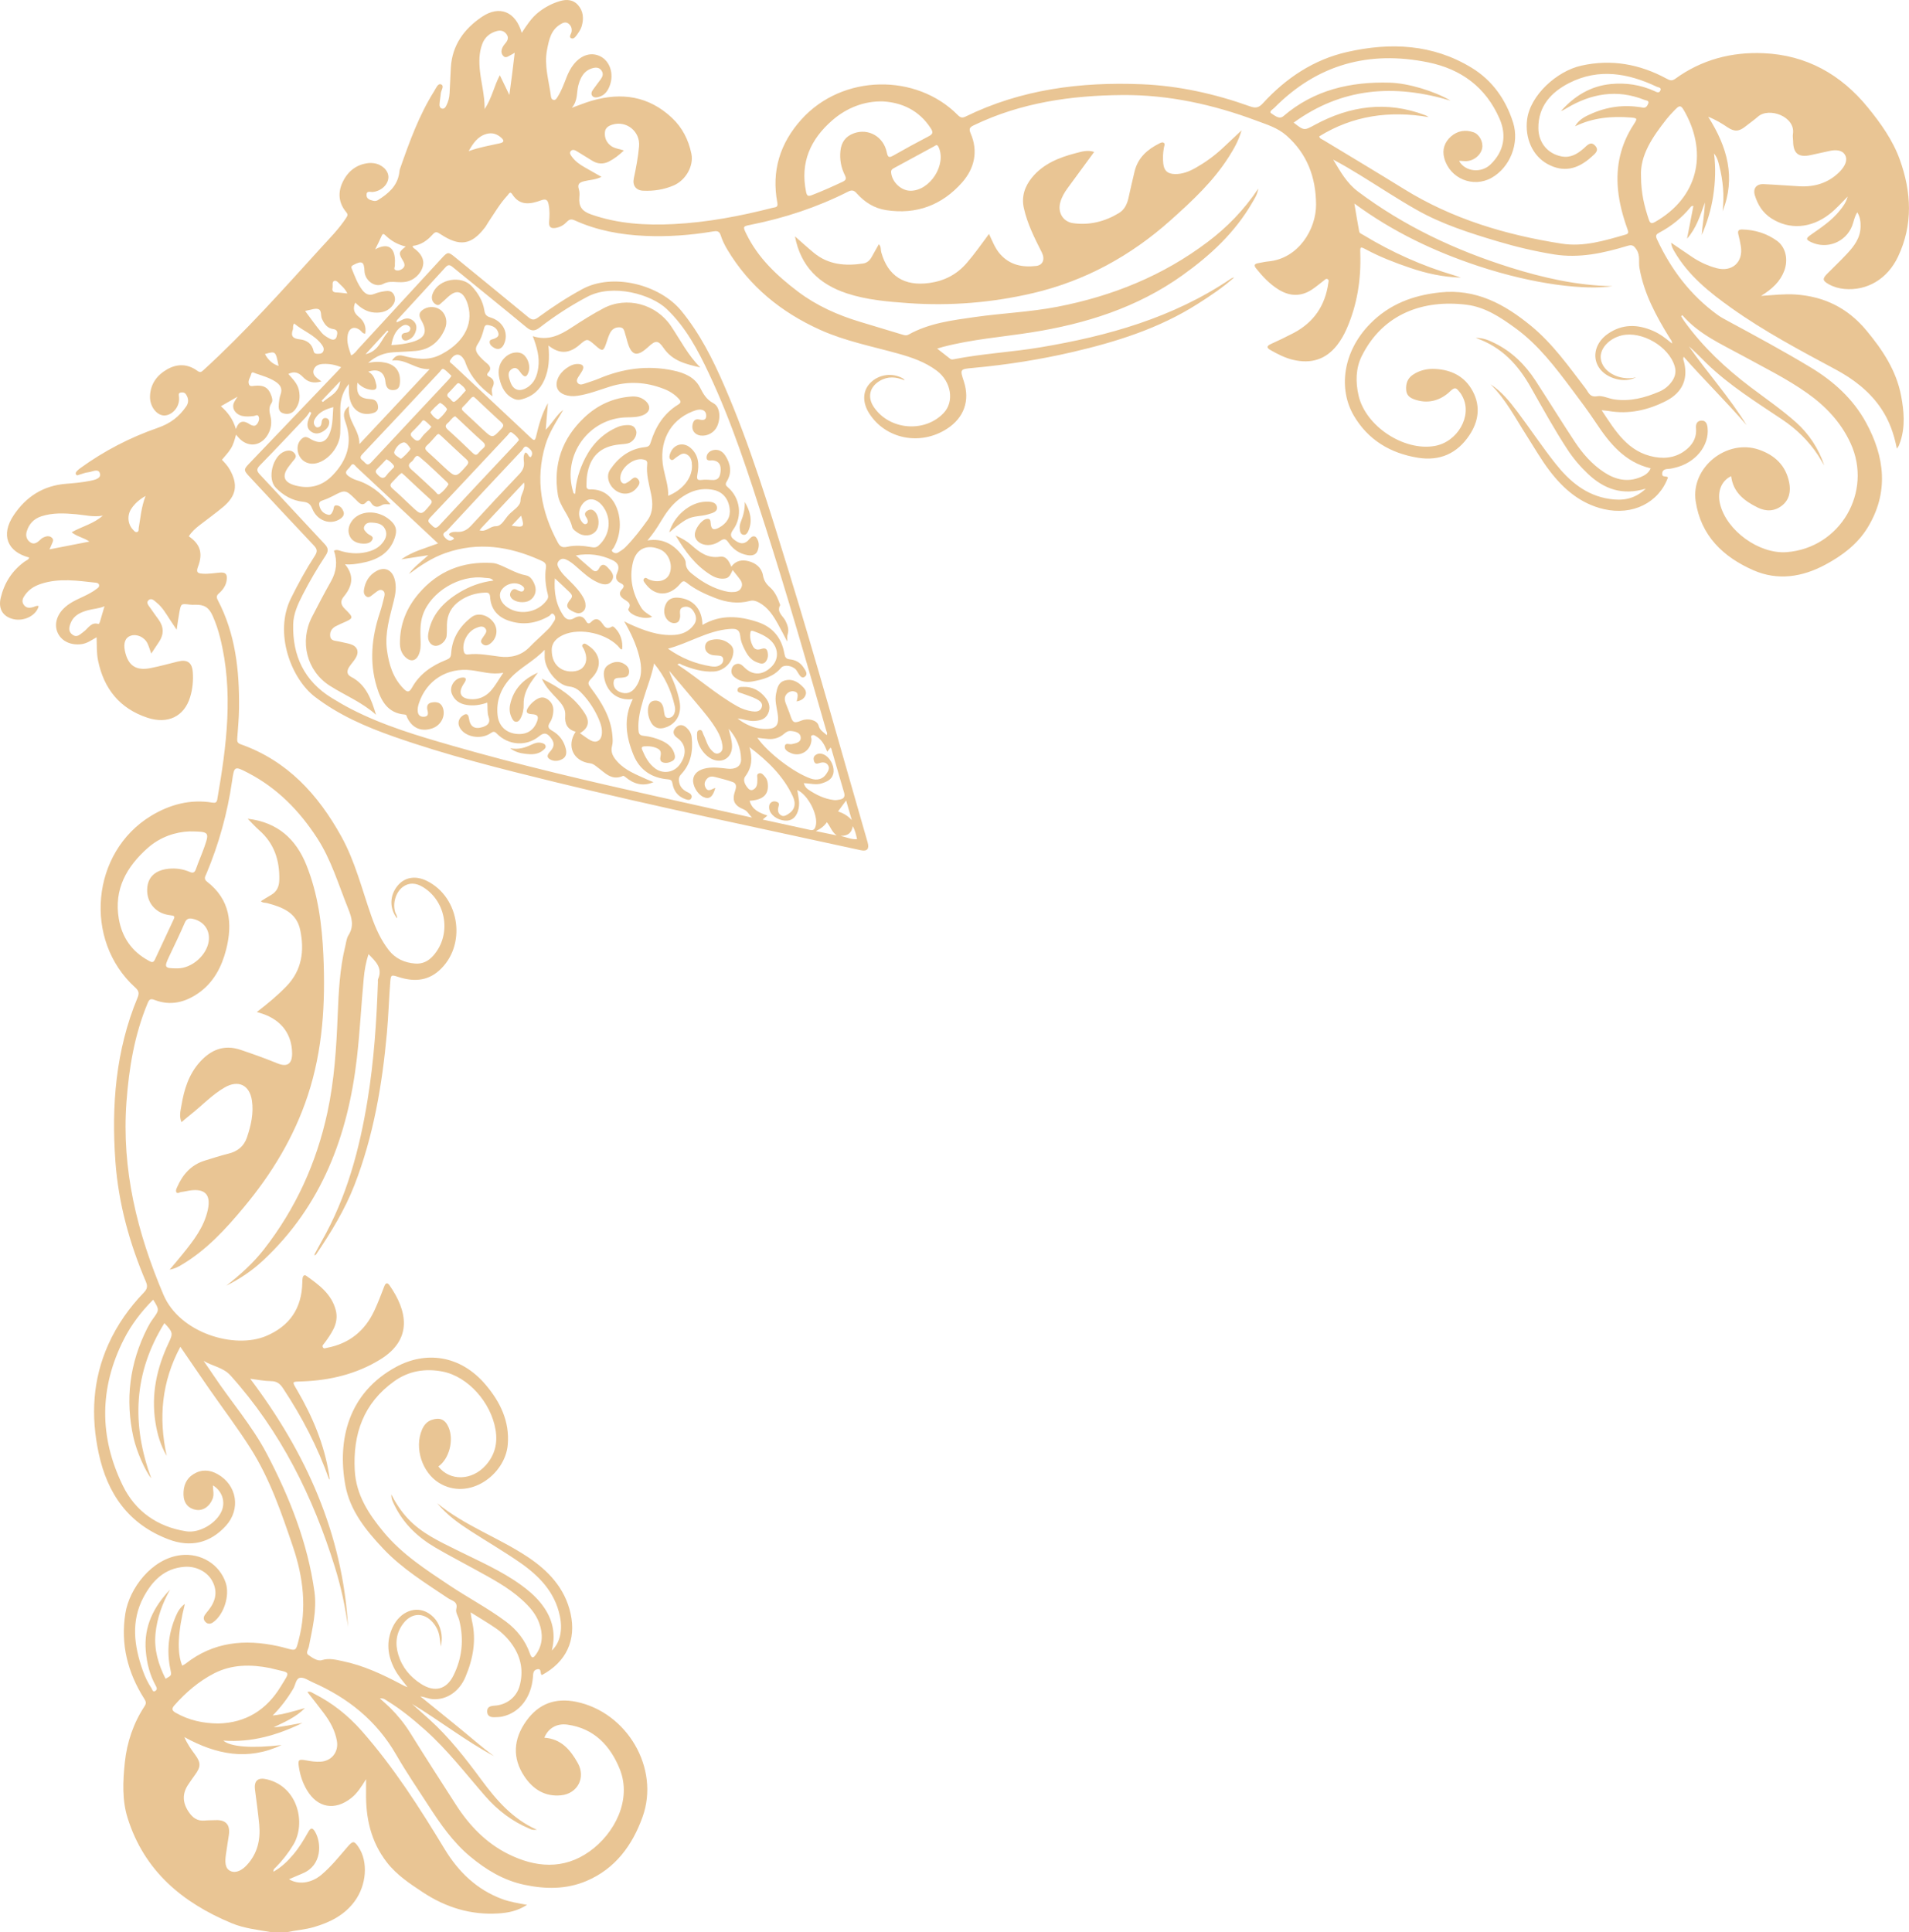 <?xml version="1.0" encoding="UTF-8"?>
<!-- Generator: Adobe Illustrator 25.2.3, SVG Export Plug-In . SVG Version: 6.00 Build 0)  -->
<svg xmlns="http://www.w3.org/2000/svg" xmlns:xlink="http://www.w3.org/1999/xlink" version="1.1" id="Layer_1" x="0px" y="0px" viewBox="0 0 798.92 808.57" style="enable-background:new 0 0 798.92 808.57;" xml:space="preserve">
<style type="text/css">
	.st0{fill:#E9C594;}
</style>
<g>
	<path class="st0" d="M113.49,808.57c-5.62-0.97-11.32-1.56-16.66-3.79c-20.62-8.6-36.5-21.92-43.42-43.97   c-2.37-7.57-1.98-15.46-1.17-23.24c0.89-8.51,3.6-16.47,8.32-23.65c0.82-1.25,0.42-2.04-0.27-3.14   c-6.88-10.91-9.87-22.71-7.83-35.59c1.64-10.38,10.99-23,23.25-24.4c8.27-0.94,16.15,3.73,18.77,11.63   c1.76,5.33-0.79,13.27-5.27,16.46c-0.99,0.7-2.04,0.88-3,0.08c-1.03-0.87-1.25-1.99-0.47-3.16c0.45-0.68,0.99-1.29,1.5-1.93   c2.95-3.72,3.97-7.73,1.65-12.14c-2.13-4.06-6.9-6.39-11.65-6.05c-8.41,0.61-13.51,5.86-17.14,12.65c-5.37,10.02-4,20.36-0.4,30.61   c0.93,2.66,2.14,5.21,3.7,7.56c0.36,0.55,0.52,1.84,1.67,1.08c0.85-0.57,0.54-1.36,0.1-2.16c-2.51-4.52-3.72-9.41-4.16-14.53   c-0.88-10.25,3.29-18.49,10.16-25.68c-3.22,5.78-5.47,11.9-6.1,18.48c-0.64,6.7,1.21,12.91,4.23,18.85c2.58-1.45,2.54-1.44,2-3.96   c-1.63-7.7-0.78-15.16,2.33-22.36c0.81-1.88,1.85-3.67,3.74-5c-2.98,11.74-3.36,20.47-1.1,25.83c0.47-0.27,0.97-0.49,1.38-0.81   c11.63-9.18,24.77-10.39,38.71-7.35c1.06,0.23,2.12,0.5,3.17,0.79c4.48,1.23,4.28,1.18,5.45-3.3c3.49-13.31,1.97-26.24-2.37-39.07   c-4.8-14.2-9.65-28.4-17.71-41.13c-5.38-8.5-11.49-16.55-17.24-24.82c-4.03-5.8-7.99-11.65-12.18-17.76   c-7.86,14.66-9.18,29.82-5.71,45.65c-2.61-4.36-3.95-9.12-4.72-14.02c-1.86-11.7,0.55-22.74,5.55-33.3   c1.86-3.93,1.83-4.42-1.8-8.22C55.89,574.5,55,596.06,63.3,618.63c-2.42-2.78-6.14-11.24-7.44-17.05   c-3.56-15.93-1.59-31.19,5.77-45.75c0.69-1.37,1.49-2.71,2.39-3.95c2.68-3.68,2.72-3.76,0.08-7.99   c-4.94,4.94-9.11,10.4-12.24,16.55c-10.33,20.3-10.4,40.93-0.47,61.25c5.27,10.78,14.51,17.27,26.53,19.14   c5.63,0.88,12.72-3.44,14.86-8.52c1.64-3.9,0.18-8.4-3.67-10.71c-0.02,1.93,0.58,3.72-0.11,5.55c-1.19,3.15-3.87,5.13-6.79,4.71   c-3.37-0.49-5.34-2.81-5.42-6.42c-0.07-3.59,1.06-6.63,4.24-8.58c3.34-2.04,6.75-1.82,10.07,0.06c8.13,4.6,9.71,14.68,3.44,21.59   c-6.57,7.24-14.78,9.17-23.96,5.7c-16.79-6.34-25.66-19.1-29.29-36.1c-3.33-15.6-2.54-30.85,4.08-45.57   c3.65-8.11,8.71-15.29,14.86-21.67c1.42-1.47,1.61-2.65,0.82-4.51c-6.85-16.05-11.46-32.75-12.74-50.16   c-1.72-23.5,0.1-46.64,9.26-68.7c0.81-1.95,0.47-2.93-1.03-4.29c-21.75-19.71-18.43-56.59,6.72-71.82   c7.68-4.65,16.33-7.06,25.57-5.51c1.24,0.21,1.86-0.01,2.09-1.29c3.92-22.54,6.89-45.11,1.18-67.81c-0.77-3.08-1.78-6.09-3.07-9   c-1.6-3.6-3.58-4.85-7.44-4.7c-0.72,0.03-1.46,0.02-2.17-0.07c-3.61-0.44-3.65-0.46-4.33,3.09c-0.42,2.2-0.7,4.43-1.16,7.42   c-1.18-1.76-2-2.97-2.8-4.19c-1.64-2.51-3.12-5.14-5.49-7.07c-1.01-0.82-2.23-2.26-3.51-1.06c-1.15,1.08,0.17,2.31,0.85,3.32   c1.07,1.58,2.19,3.12,3.32,4.66c2.23,3.05,2.4,6.17,0.31,9.35c-1.02,1.56-2.06,3.1-3.31,4.98c-0.62-1.71-0.98-2.99-1.54-4.18   c-1.24-2.68-4.43-4.14-7-3.31c-2.3,0.74-3.19,3.03-2.49,6.36c1.29,6.14,4.59,8.43,10.77,7.2c3.82-0.76,7.59-1.79,11.37-2.74   c3.95-0.99,5.97,0.39,6.27,4.41c0.26,3.56-0.07,7.09-1.12,10.51c-2.47,8.07-9.34,11.44-17.94,8.57   c-11.55-3.86-18.15-12.09-20.58-23.89c-0.65-3.14-0.49-6.31-0.6-9.75c-2.18,1.19-4.01,2.61-6.42,2.89   c-4.23,0.51-7.99-1.09-9.71-4.43c-1.67-3.26-0.85-7.13,2.06-10.22c2.44-2.6,5.64-3.91,8.75-5.39c1.97-0.94,3.89-1.96,5.61-3.31   c0.43-0.34,0.86-0.73,0.76-1.35c-0.13-0.78-0.78-0.96-1.42-1.03c-7.64-0.83-15.28-2.02-22.88,0.47c-2.68,0.88-4.94,2.22-6.61,4.52   c-0.96,1.32-1.71,2.7-0.65,4.23c1.05,1.52,2.59,1.43,4.17,0.91c0.67-0.22,1.32-0.63,2.08-0.33c-0.95,3.9-6.11,6.53-10.62,5.44   c-4.37-1.06-6.35-4.3-5.26-8.9c1.48-6.23,4.73-11.33,9.95-15.14c0.69-0.51,1.67-0.74,1.98-1.73c-9.3-2.44-11.95-9.53-6.54-17.65   c5.24-7.87,12.47-12.48,22.04-13.22c3.35-0.26,6.71-0.58,9.99-1.23c1.73-0.34,4.66-0.92,4.13-3.02c-0.61-2.4-3.26-0.7-5-0.55   c-1.24,0.11-2.44,0.68-3.66,1c-0.47,0.12-1.07,0.57-1.41-0.17c-0.28-0.59,0.13-1.05,0.5-1.43c0.38-0.39,0.79-0.75,1.23-1.07   c9.99-7.25,20.91-12.91,32.48-16.92c5.31-1.84,8.97-4.66,11.94-8.97c1.16-1.68,1-3.43-0.12-5.09c-0.52-0.76-1.35-0.9-2.2-0.72   c-1.06,0.22-0.77,1.05-0.7,1.75c0.5,4.42-2.96,7.68-5.93,7.84c-3.28,0.17-6.31-3.7-6.2-7.95c0.13-5.2,2.89-8.93,7.23-11.39   c4.21-2.39,8.56-2.28,12.55,0.63c1.18,0.86,1.66,0.58,2.61-0.29c17.53-15.99,33.26-33.69,49.19-51.21   c3.65-4.02,7.51-7.87,10.5-12.47c0.67-1.03,0.82-1.46,0-2.45c-3.15-3.81-3.55-8.13-1.47-12.5c2.15-4.53,5.71-7.43,10.87-8   c0.71-0.08,1.45-0.03,2.17,0.06c3.47,0.47,6.17,3.07,6.12,5.87c-0.06,3.08-3.01,5.81-6.53,6.17c-1,0.1-2.68-0.7-2.63,1.32   c0.03,1.57,1.36,2,2.63,2.32c0.73,0.19,1.48,0.18,2.12-0.22c4.3-2.68,8.05-5.8,8.92-11.21c0.1-0.62,0.13-1.28,0.33-1.86   c3.92-11.22,7.94-22.41,14.32-32.55c0.74-1.17,1.55-3.36,2.85-2.83c1.54,0.62,0.02,2.49-0.09,3.82c-0.12,1.53-0.45,3.05-0.54,4.59   c-0.04,0.69,0.2,1.51,1.05,1.72c0.86,0.21,1.37-0.42,1.71-1.06c0.9-1.7,1.39-3.52,1.47-5.46c0.15-3.54,0.32-7.08,0.52-10.61   c0.54-9.4,5.57-16.25,13-21.26c7.43-5.01,14.13-2.15,16.66,6.7c2.1-3.2,4.08-6.29,7.04-8.63c2.76-2.18,5.8-3.76,9.12-4.71   c2.65-0.76,5.34-0.58,7.32,1.61c2.34,2.59,2.56,5.74,1.62,8.96c-0.32,1.1-0.98,2.15-1.65,3.11c-0.66,0.94-1.55,2.4-2.66,1.95   c-1.32-0.53-0.02-1.85,0.1-2.81c0.18-1.42-0.25-2.51-1.33-3.35c-1.14-0.87-2.27-0.37-3.3,0.25c-4.04,2.4-4.83,6.46-5.65,10.65   c-1.3,6.64,0.76,12.92,1.59,19.34c0.1,0.75,0.24,1.5,1.11,1.68c0.89,0.18,1.27-0.58,1.65-1.17c1.69-2.61,2.72-5.53,3.85-8.4   c0.74-1.87,1.63-3.63,2.88-5.22c3.24-4.13,7.61-5.39,11.46-3.3c3.75,2.04,5.38,7.02,3.86,11.66c-0.84,2.55-2.21,4.58-4.97,5.27   c-0.9,0.23-1.93,0.25-2.53-0.54c-0.62-0.82-0.25-1.76,0.3-2.53c1.05-1.48,2.17-2.91,3.24-4.38c0.8-1.09,1.23-2.27,0.43-3.53   c-0.85-1.34-2.13-1.55-3.59-1.19c-3.76,0.95-5.27,3.82-6.19,7.22c-0.8,2.95-0.08,6.26-2.73,9.42c3.28-1.17,5.82-2.24,8.46-2.99   c12.38-3.56,23.68-1.93,33.39,7.14c4.41,4.12,6.98,9.25,8.19,15.06c1.07,5.15-2.38,11.12-7.42,13.29c-4.08,1.75-8.36,2.4-12.77,2.2   c-2.99-0.14-4.53-2.18-3.9-5.17c0.94-4.44,1.8-8.89,2.19-13.42c0.54-6.18-5.26-10.92-11.23-9.04c-1.51,0.48-2.89,1.29-3.06,3.1   c-0.21,2.33,0.58,4.26,2.47,5.72c1.56,1.2,3.54,1.26,5.48,1.98c-1.99,1.89-3.99,3.45-6.23,4.6c-2.33,1.2-4.73,1.12-7.01-0.3   c-2.16-1.34-4.31-2.69-6.49-4c-0.79-0.48-1.78-0.88-2.49-0.08c-0.75,0.85-0.03,1.72,0.49,2.44c1.42,1.95,3.37,3.28,5.44,4.45   c2.2,1.25,4.39,2.49,6.9,3.92c-2.49,1.26-4.95,1.25-7.24,1.83c-1.93,0.49-2.92,1.15-2.23,3.34c0.32,1,0.32,2.16,0.22,3.23   c-0.35,3.93,0.99,5.95,4.9,7.32c11.26,3.96,22.94,4.64,34.68,4.04c14-0.72,27.73-3.32,41.3-6.81c1.05-0.27,2.36-0.07,1.98-2.07   c-2.54-13.33,1.11-24.98,10.1-34.94c17.22-19.06,48.11-19.3,65.41-1.8c1.08,1.09,1.89,1.3,3.26,0.63   c23.28-11.41,48.14-14.56,73.65-13.53c15.58,0.63,30.75,4.03,45.44,9.28c2.34,0.84,3.68,0.51,5.32-1.28   c9.66-10.56,21.22-18.3,35.26-21.49c18.06-4.1,35.78-3.35,52.08,6.58c8.7,5.3,14.34,13.3,17.39,22.95   c2.76,8.74-1.34,18.8-8.98,23.11c-7.75,4.37-17.51,0.32-19.83-8.22c-0.99-3.65,0.18-6.76,2.84-9.09c2.67-2.35,6.01-2.95,9.45-1.72   c2.45,0.88,4.09,4.11,3.57,6.68c-0.63,3.11-3.93,5.56-7.25,5.38c-0.72-0.04-1.44-0.09-2.15-0.12c-0.07,0-0.15,0.08-0.22,0.12   c2.54,4.44,9.18,5.16,13.09,1.41c5.56-5.33,6.92-12.04,3.81-19.15c-5.76-13.19-16.04-20.77-29.92-23.6   c-24.77-5.05-46.38,0.88-64.32,19.01c-0.61,0.62-2.43,1.6-1.31,2.32c1.36,0.88,3.34,2.68,5.08,1.19   c12.89-11.04,28.12-14.49,44.58-14.01c7.63,0.22,18.44,3.44,25.41,7.52c-23.64-7.07-45.49-5.47-65.69,9.2   c4.38,3.42,4.39,3.35,8.82,0.95c14.78-8.02,30.11-10.15,46.15-4.09c0.5,0.19,0.99,0.42,1.49,0.82c-16.25-2.76-31.6-0.69-45.75,8.06   c0.23,1.01,1.05,1.14,1.63,1.5c11.25,6.83,22.56,13.55,33.74,20.49c20.33,12.61,42.73,19.27,66.12,22.92   c9.18,1.43,18.01-1.29,26.75-3.81c1.47-0.42,1.09-1.29,0.73-2.31c-1.9-5.31-3.37-10.73-3.93-16.36c-0.98-9.93,1.1-19.11,6.62-27.5   c1.58-2.41,1.46-2.59-1.36-2.82c-8.07-0.65-15.92,0.12-23.2,3.68c0.9-1.68,2.4-3.17,5.11-4.49c6.77-3.31,13.89-4.65,21.41-3.6   c0.54,0.08,1.09,0.11,1.62,0.24c1.46,0.38,2.09-0.76,2.44-1.66c0.52-1.33-0.99-1.29-1.65-1.56c-11.45-4.55-22.23-2.64-32.54,3.51   c-0.75,0.44-1.48,0.91-2.32,1.18c5.58-6.27,12.36-10.47,20.85-11.3c6.32-0.62,12.5,0.31,18.33,2.97c0.84,0.38,1.77,0.98,2.35-0.14   c0.73-1.41-0.83-1.4-1.44-1.69c-11.99-5.7-24.33-7.85-36.65-1.58c-7.48,3.81-13.01,9.67-12.91,18.95   c0.07,6.08,3.93,10.68,9.7,11.78c3.8,0.72,6.67-1.05,9.34-3.4c1.4-1.23,2.88-3.17,4.78-1.02c1.74,1.96-0.12,3.27-1.45,4.49   c-6.14,5.63-12.17,6.62-18.59,3.09c-6.32-3.48-9.47-10.97-8.49-18.62c1.3-10.15,12.42-20.25,22.69-22.53   c12.65-2.82,24.51-0.62,35.76,5.49c1.31,0.71,2.18,1,3.58-0.01c11.02-8,23.56-11.27,36.96-10.68c17.88,0.78,32.3,8.86,43.52,22.6   c5.46,6.68,10.52,13.76,13.47,21.96c4.87,13.54,5.57,27.18-0.72,40.52c-4.46,9.47-13.06,14.44-22.51,13.57   c-2.29-0.21-4.46-0.83-6.47-1.95c-2.69-1.49-2.79-2.3-0.64-4.47c2.75-2.77,5.59-5.46,8.25-8.32c2.94-3.15,5.53-6.55,5.66-11.15   c0.06-2.07-0.11-4.11-1.37-6.17c-1.27,1.92-1.47,3.94-2.2,5.76c-2.72,6.75-10.5,9.83-17.12,6.72c-2.21-1.04-2.27-1.58-0.17-3.05   c4.39-3.07,8.88-6.03,12.26-10.3c1.21-1.53,2.45-3.06,3.22-5.74c-2.84,2.9-5.05,5.37-7.68,7.4c-7.74,5.97-16.78,6.58-24.33,1.7   c-3.55-2.3-5.61-5.62-6.83-9.53c-0.91-2.92,0.58-4.89,3.65-4.76c4.99,0.2,9.97,0.63,14.96,0.9c6.36,0.34,12.03-1.34,16.67-5.9   c0.19-0.19,0.38-0.39,0.57-0.59c1.72-1.93,3.14-4.38,1.86-6.64c-1.22-2.15-3.98-2.21-6.43-1.67c-2.66,0.59-5.31,1.17-7.97,1.75   c-5.06,1.1-7.29-0.69-7.32-5.84c-0.01-1-0.24-2.02-0.08-2.99c1.19-7.25-9.97-11.38-14.63-7.27c-1.63,1.44-3.45,2.66-5.14,4.03   c-2.78,2.24-4.66,2.39-7.63,0.41c-2.32-1.55-4.66-3.05-8.06-4.39c8.08,12.73,11.6,25.53,6.02,39.55   c0.77-6.47,0.22-12.85-1.41-19.14c-0.4-1.54-0.7-3.17-2.16-5.05c0.78,6.36,0.51,12.09-0.36,17.81c-0.86,5.66-2.51,11.06-4.79,16.31   c0.28-4.3,1.13-8.52,1.33-13.61c-2.04,5.69-3.61,10.79-7.48,15.15c0.93-4.83,1.79-9.26,2.65-13.68c-0.7-0.15-0.97,0.22-1.25,0.56   c-3.61,4.42-7.98,7.92-13.01,10.59c-1.2,0.64-1.72,1.16-1.01,2.7c5.87,12.68,14.04,23.49,25.42,31.74c1.31,0.95,2.77,1.73,4.2,2.5   c11.74,6.34,23.48,12.67,34.9,19.57c9.5,5.75,17.57,13.1,22.91,22.81c7.93,14.44,9.79,29.39,0.72,44.19   c-4.23,6.9-10.58,11.65-17.63,15.44c-9.68,5.21-19.95,6.8-30.13,2.34c-12.63-5.54-22.02-14.43-24.17-28.92   c-2.08-14.09,13.03-26.24,26.57-21.51c6.65,2.32,11.16,6.63,12.58,13.72c0.74,3.72,0.03,7.23-3,9.63   c-3.08,2.44-6.63,2.6-10.24,0.81c-5.6-2.77-10.22-6.32-11.06-13.1c-4.09,1.93-5.88,6.44-4.66,11.56   c2.67,11.2,16.34,21.11,27.9,20.23c22.41-1.71,36.12-25.2,26.73-45.61c-4.04-8.78-10.47-15.52-18.15-20.95   c-8.44-5.98-17.78-10.56-26.85-15.54c-8.97-4.92-18.47-9.03-25.39-17.07c-0.17,0.14-0.33,0.29-0.5,0.43   c0.47,0.76,0.91,1.55,1.43,2.27c7.68,10.62,17.12,19.47,27.53,27.35c6.37,4.82,12.97,9.35,18.96,14.66   c5.59,4.97,9.58,11.05,11.98,18.19c-0.41-0.67-0.83-1.34-1.24-2.01c-0.47-0.78-0.9-1.58-1.4-2.33   c-3.96-5.99-8.99-10.88-14.96-14.88c-10.93-7.33-22.14-14.29-31.66-23.52c-2.45-2.38-4.78-4.89-7.41-7.13   c7.8,11.18,17.01,21.31,24.12,32.97c-8.39-9.76-17.59-18.74-26.32-28.62c-0.1,0.63-0.21,0.87-0.15,1.07   c2.38,7.64-0.01,13.79-7.26,17.48c-7.52,3.82-15.49,5.64-23.98,4.17c-0.79-0.14-1.61-0.18-2.92-0.32   c5.81,8.79,11.06,17.6,22.23,19.58c5.1,0.91,9.97-0.06,13.94-3.74c2.39-2.21,3.63-4.96,3.33-8.28c-0.15-1.66,0.32-3.05,2.11-3.21   c1.97-0.17,2.55,1.3,2.73,3.01c0.79,7.55-5.18,14.8-13.79,16.73c-0.8,0.18-1.6,0.4-2.41,0.43c-1.48,0.06-2.82,0.39-2.82,2.14   c0,1.58,1.8,0.66,2.44,1.49c-3.87,10.58-14.81,16.01-26.79,13.25c-9.83-2.26-16.97-8.45-22.84-16.18c-3.5-4.61-6.39-9.7-9.52-14.59   c-4.73-7.37-8.75-15.23-15.1-21.48c4.63,3,8.03,7.22,11.27,11.53c5.4,7.19,10.38,14.7,15.96,21.73c5.8,7.3,12.74,13.23,22.46,14.7   c5.4,0.82,10.47,0.28,15.29-4.29c-9.88,2.99-17.54,0.13-24.24-6.21c-3.25-3.07-6.12-6.46-8.57-10.19   c-5.52-8.44-10.37-17.27-15.34-26.03c-5.24-9.24-11.97-16.83-23.07-20.66c3.27-0.02,5.47,1,7.63,2.04   c7.41,3.57,13.07,9.11,17.5,15.94c5.48,8.45,10.78,17.02,16.33,25.43c3.27,4.95,7.16,9.42,12.16,12.73   c4.79,3.17,9.92,4.45,15.47,2.09c1.66-0.71,3.28-1.57,4.16-3.65c-10.88-2.58-17.22-10.48-22.98-19.18   c-3.11-4.69-6.49-9.2-9.87-13.7c-7.03-9.38-14.09-18.74-23.71-25.75c-6.21-4.53-12.66-8.83-20.4-9.81   c-18.05-2.28-35.12,3.65-43.97,21.52c-2.54,5.13-2.6,10.93-1.29,16.55c2.98,12.75,18.88,23.24,31.77,21.03   c9.61-1.64,15.85-12.5,11.79-20.53c-0.37-0.72-0.77-1.46-1.31-2.06c-1.13-1.27-1.64-2.53-3.88-0.36c-3.8,3.69-8.84,5.38-14.33,3.68   c-2-0.62-3.93-1.48-4.14-4.09c-0.22-2.66,0.52-4.88,2.74-6.41c2.79-1.92,6.04-2.64,9.32-2.48c6.87,0.33,12.54,3.13,15.84,9.41   c3.31,6.3,2.39,12.56-1.44,18.31c-5.12,7.69-12.38,10.93-21.58,9.44c-11.56-1.88-20.89-7.51-26.82-17.66   c-6.35-10.87-4.86-26.48,6.88-38.42c8.03-8.18,17.92-11.88,29.12-13.09c15.14-1.64,27.1,4.88,38.21,14   c9.09,7.47,15.78,17,22.85,26.22c1.19,1.55,1.66,3.79,4.88,3.21c2.15-0.38,4.7,0.99,7.13,1.34c6.63,0.95,12.78-0.69,18.78-3.25   c2.21-0.94,4.04-2.44,5.41-4.44c1.31-1.9,1.72-3.95,1.05-6.21c-2.45-8.27-13.75-14.86-22.14-12.89c-5.05,1.19-8.9,5.15-8.83,9.09   c0.08,4.17,4.02,7.82,9.44,8.68c1.78,0.28,3.58,0.27,5.36-0.24c-4.88,2.66-12.63,0.51-15.61-4.22c-2.87-4.54-1.33-10.39,3.82-13.97   c6.02-4.18,12.39-4.06,18.89-1.25c2.85,1.23,5.32,3.09,7.95,5.31c0.04-1.18-0.61-1.69-0.98-2.31c-5.63-9.15-10.75-18.53-12.63-29.3   c-0.45-2.55,0.43-5.2-1.26-7.73c-1.11-1.67-1.8-2.12-3.74-1.54c-10.04,3.04-20.18,5.3-30.8,3.58c-7.98-1.3-15.83-3.15-23.57-5.46   c-11.66-3.48-23.28-7.16-33.91-13.19c-8.05-4.56-15.77-9.69-23.66-14.53c-3.68-2.26-7.39-4.46-11.25-6.49   c2.98,4.91,5.59,9.79,10.46,13.43c19.28,14.43,40.66,24.49,63.5,31.67c13.89,4.36,28.02,7.59,42.94,7.88   c-11.12,1.67-32.32-0.52-56.34-8.49c-18.26-6.06-35.49-14.21-51.69-26.11c0.75,4.42,1.34,8.09,2.03,11.74   c0.14,0.75,1.01,0.99,1.62,1.36c12,7.29,24.7,13,38.17,16.97c0.77,0.23,1.52,0.52,2.74,0.94c-7.63-0.24-14.51-1.8-21.23-4.08   c-6.27-2.13-12.45-4.5-18.31-7.63c-2.55-1.36-2.64-1.34-2.54,1.52c0.36,10.95-1.28,21.53-5.7,31.61c-1.06,2.41-2.35,4.71-3.98,6.8   c-4.78,6.13-10.99,7.93-18.42,6.19c-3.4-0.8-6.45-2.38-9.46-4.08c-1.57-0.89-1.8-1.65,0.09-2.52c3.22-1.47,6.42-2.99,9.55-4.63   c8.5-4.46,13.27-11.55,14.56-21.03c0.07-0.52,0.31-1.14-0.27-1.48c-0.71-0.42-1.16,0.21-1.65,0.58c-1.66,1.26-3.25,2.63-4.99,3.77   c-4.68,3.07-9.43,2.81-14.07-0.11c-3.66-2.3-6.57-5.41-9.26-8.76c-1.01-1.27-0.72-1.92,0.81-2.19c1.43-0.25,2.85-0.61,4.29-0.74   c12.63-1.15,20.07-13.52,19.99-23.86c-0.08-11.26-3.65-21.12-12.39-28.82c-3.71-3.27-8.2-4.59-12.57-6.23   c-18.09-6.76-36.79-10.88-56.12-10.72c-21.38,0.17-42.34,3.16-61.94,12.55c-1.71,0.82-2.48,1.32-1.54,3.5   c3.27,7.54,1.56,14.73-3.59,20.55c-8.34,9.44-19.07,13.53-31.77,11.57c-4.96-0.77-8.99-3.3-12.28-7c-1.13-1.27-2-1.58-3.65-0.74   c-12.95,6.55-26.6,11.05-40.83,13.88c-3.22,0.64-3.25,0.72-1.77,3.77c4.9,10.09,12.82,17.51,21.57,24.14   c7.83,5.93,16.68,9.87,26.04,12.69c5.82,1.75,11.64,3.5,17.45,5.27c0.97,0.29,1.85,0.63,2.87,0.06c8.6-4.79,18.16-5.97,27.69-7.33   c11.5-1.64,23.14-2.09,34.56-4.3c22.95-4.44,44.15-12.96,62.91-27.14c8.11-6.13,15.14-13.28,21.19-22.32   c-0.44,2.64-1.59,4.23-2.53,5.86c-7.23,12.53-17.56,22.1-29.2,30.41c-18.99,13.57-40.55,20.34-63.3,23.92   c-12.36,1.94-24.88,2.88-37.03,6.08c-0.69,0.18-1.38,0.41-2.34,0.69c1.94,1.52,3.7,2.87,5.43,4.25c0.48,0.38,0.95,0.32,1.52,0.21   c11.94-2.36,24.11-2.96,36.11-4.97c28.34-4.74,55.6-12.37,79.76-28.67c0.43-0.29,0.89-0.52,1.46-0.59   c-4.77,4.25-10.06,7.78-15.43,11.18c-16.01,10.15-33.81,15.75-52.07,20c-13.71,3.19-27.61,5.37-41.63,6.66   c-5.67,0.52-5.67,0.51-4,5.61c2.65,8.07,0.12,15.23-7.01,19.86c-11.19,7.26-25.78,4.35-32.63-6.51c-2.86-4.54-2.71-9.29,0.4-12.56   c3.53-3.7,9.36-4.54,13.76-1.96c0.28,0.16,0.5,0.42,0.72,0.79c-3.54-1.49-6.98-1.83-10.42,0.21c-4.24,2.52-5.25,6.8-2.5,10.91   c6.5,9.7,21.27,10.97,29.27,2.51c4.49-4.74,3.21-13.08-2.87-17.66c-4.86-3.66-10.53-5.6-16.33-7.21   c-10.91-3.04-22.1-5.21-32.49-9.9c-16.3-7.35-29.65-18.15-38.9-33.65c-1.11-1.86-2.08-3.86-2.73-5.91   c-0.62-1.95-1.76-1.87-3.31-1.61c-9.34,1.56-18.75,2.26-28.22,1.85c-10.24-0.45-20.19-2.24-29.58-6.5   c-1.43-0.65-2.28-0.44-3.3,0.64c-1.19,1.27-2.68,2.13-4.44,2.48c-2.17,0.43-3.14-0.27-2.97-2.49c0.19-2.46,0.3-4.9-0.21-7.32   c-0.37-1.74-0.97-2.5-3.15-1.7c-4.4,1.61-8.9,2.46-12.07-2.54c-0.94-1.49-1.5-0.01-1.99,0.5c-3.12,3.33-5.39,7.29-7.93,11.05   c-0.51,0.75-0.91,1.58-1.46,2.3c-5.74,7.51-10.68,8.12-18.66,2.84c-1.39-0.92-2.04-1.22-3.25,0.13c-2.2,2.47-4.83,4.4-8.39,4.81   c0.14,0.37,0.15,0.68,0.31,0.79c3.29,2.3,4.66,4.91,3.98,7.65c-0.84,3.39-3.95,6.16-7.51,6.62c-1.07,0.14-2.17,0.14-3.25,0.07   c-2-0.12-3.79-0.32-5.86,0.76c-3.39,1.78-7.67-1.41-7.82-5.34c-0.15-4.04-1.08-4.5-4.78-2.52c-0.78,0.42-0.82,0.86-0.55,1.51   c1.29,3.1,2.37,6.3,4.47,8.98c1.28,1.63,2.81,2.44,4.99,1.54c1.41-0.58,2.95-0.92,4.46-1.14c1.35-0.2,2.76-0.15,3.6,1.29   c0.87,1.5,0.71,3.05-0.2,4.37c-1.88,2.73-4.68,3.53-7.86,3.3c-3.23-0.24-5.75-1.95-8.01-4.17c-1.11,2.64-0.5,4.41,1.56,6.03   c2.15,1.7,3.14,4.07,2.63,6.96c-1.13,0-1.46-0.88-2.05-1.35c-2.44-1.98-4.76-1.14-5.3,2c-0.52,2.96,0.52,5.65,1.45,8.46   c1.45-0.66,2.17-1.86,3.07-2.84c11.64-12.62,23.26-25.26,34.89-37.89c2.46-2.67,2.69-2.68,5.54-0.35   c10.2,8.33,20.42,16.64,30.57,25.03c1.5,1.24,2.47,1.42,4.15,0.18c5.93-4.34,12.06-8.38,18.55-11.89   c12.75-6.9,32.36-1.91,41.4,9.09c7.82,9.53,13.23,20.36,18.07,31.54c10.88,25.09,18.77,51.24,26.83,77.31   c11.65,37.69,22.13,75.72,33.08,113.61c0.79,2.74-0.19,3.86-2.89,3.27c-42.7-9.35-85.53-18.16-128-28.54   c-22.73-5.56-45.43-11.25-67.53-19.03c-11.66-4.1-22.93-9-32.89-16.62c-9.91-7.57-17.23-26.62-10.05-41.18   c3.02-6.12,6.27-12.08,9.99-17.79c1.15-1.77,1.11-2.79-0.37-4.34c-9.06-9.56-18.01-19.22-26.99-28.86   c-2.48-2.67-2.47-2.96,0.02-5.56c12.24-12.8,24.49-25.6,36.73-38.4c0.49-0.52,0.97-1.05,1.65-1.8c-2.53-1.05-4.94-1.47-7.46-1.37   c-1.74,0.07-3.31,0.6-3.99,2.31c-0.68,1.74,0.45,2.91,1.7,3.93c0.35,0.28,0.73,0.52,1.51,1.06c-3.33,1-5.77,0.24-7.62-1.7   c-1.83-1.91-3.63-2.76-6.24-1.41c1.74,2.05,3.83,3.93,4.43,6.85c0.6,2.94,0.24,5.6-1.53,8c-1.28,1.74-3.1,2.23-5.09,1.61   c-2.01-0.63-1.93-2.44-1.79-4.09c0.11-1.26,0.28-2.56,0.71-3.73c0.94-2.56-0.14-4.15-2.19-5.47c-2.56-1.63-5.45-2.44-8.28-3.41   c-0.55-0.19-1.52-0.94-1.79,0.23c-0.34,1.46-1.58,2.77-0.94,4.38c0.39,0.97,1.34,0.69,2.15,0.6c3.98-0.46,6.03,0.72,7.2,4.12   c0.37,1.06,0.68,2.21,0.03,3.16c-1.18,1.76-0.89,3.44-0.41,5.35c0.65,2.61,0.35,5.25-1.01,7.65c-2.91,5.13-8.52,5.72-12.39,1.32   c-0.27-0.31-0.53-0.63-0.99-1.18c-0.6,2.2-1.11,4.11-2.17,5.83c-1.05,1.71-2.45,3.13-3.73,4.69c1.21,1.3,2.39,2.54,3.25,4.07   c3.56,6.32,2.84,10.96-2.72,15.65c-3.19,2.69-6.61,5.11-9.9,7.67c-1.71,1.33-3.35,2.76-4.49,4.66c4.74,3.24,6.02,7,3.83,12.73   c-0.94,2.46,0.01,2.76,1.96,2.9c2.38,0.17,4.71-0.24,7.06-0.45c2.56-0.23,3.32,0.61,2.99,3.13c-0.3,2.28-1.57,4.07-3.22,5.53   c-0.99,0.87-1.18,1.55-0.55,2.75c7.49,14.25,9.13,29.68,8.94,45.45c-0.05,4.17-0.46,8.34-0.75,12.51   c-0.08,1.19,0.03,1.96,1.41,2.45c19.52,6.88,32.44,21.05,42.15,38.6c5.79,10.46,8.62,22.1,12.56,33.3   c1.78,5.08,3.95,9.96,7.27,14.24c2.78,3.58,6.58,5.28,11.04,5.64c3.16,0.25,5.63-1.05,7.67-3.37c7.57-8.61,5.55-22.41-4.2-28.53   c-3.17-2-6.09-2.05-8.63-0.15c-2.94,2.19-4.32,6.85-3.17,10.58c0.25,0.82,0.96,1.52,0.74,2.54c-3.19-4.19-3.09-9.51,0.22-13.59   c2.96-3.65,7.56-4.42,12.32-2.06c13.98,6.92,16.72,27.29,4.99,37.61c-5.02,4.42-10.84,4.54-16.9,2.59c-3.05-0.98-3.2-1-3.45,2.25   c-0.54,7.06-0.75,14.15-1.39,21.2c-1.97,21.76-5.63,43.19-13.59,63.66c-4.03,10.37-9.84,19.81-16.04,29   c-0.12,0.18-0.34,0.3-0.82,0.26c1.06-1.96,2.09-3.93,3.19-5.87c10.48-18.41,15.84-38.49,19.2-59.21   c2.64-16.25,3.74-32.64,4.3-49.08c0.02-0.45-0.09-0.96,0.08-1.35c2-4.62-0.99-7.36-4.02-10.41c-1.1,3.39-1.68,6.74-1.99,10.08   c-1.05,11.12-1.59,22.29-2.87,33.38c-3.73,32.46-14.65,61.68-39.12,84.59c-4.63,4.34-9.85,7.86-15.54,10.69   c5.78-4.53,11.22-9.38,15.74-15.18c13.28-17.03,21.99-36.13,26.57-57.25c2.92-13.49,3.77-27.12,4.32-40.83   c0.39-9.71,0.85-19.42,3.19-28.92c0.37-1.5,0.5-3.17,1.29-4.42c2.46-3.85,1.44-7.38-0.11-11.23c-4.04-9.99-7.06-20.42-13.02-29.57   c-7.4-11.38-16.65-20.83-28.79-27.16c-5.83-3.04-5.85-2.92-6.78,3.47c-1.94,13.35-5.51,26.25-10.73,38.69   c-0.47,1.11-1.26,2.15,0.25,3.31c9.7,7.48,10.79,17.54,8,28.46c-1.83,7.17-5.2,13.65-11.41,18.06c-5.59,3.96-11.81,5.59-18.51,2.99   c-1.74-0.68-2.27-0.23-2.92,1.33c-5.51,13.23-7.82,27.13-8.86,41.33c-2.08,28.3,4.46,54.73,15.47,80.68   c6.82,16.07,29.76,22.93,43.05,17.26c9.78-4.17,14.81-11.55,15.06-22.18c0.02-0.73,0.01-1.47,0.15-2.17   c0.17-0.84,0.73-1.37,1.56-0.78c5.29,3.75,10.55,7.6,12.3,14.34c0.7,2.7,0.31,5.41-0.98,7.95c-1.07,2.11-2.42,4.05-3.84,5.94   c-0.36,0.47-1.01,0.93-0.59,1.65c0.43,0.74,1.11,0.34,1.72,0.23c9.24-1.75,15.79-7,19.77-15.43c1.58-3.36,2.9-6.85,4.23-10.32   c0.61-1.6,1.36-1.6,2.22-0.36c7.26,10.4,9.99,22.48-3.99,31.03c-9.89,6.05-20.85,8.68-32.38,9.12c-4.68,0.18-4.61-0.23-2.25,3.82   c6.39,10.98,11.27,22.54,13.28,35.18c0.09,0.54,0.16,1.08,0.21,1.62c0.01,0.15-0.09,0.31-0.15,0.5   c-4.8-13.62-11.4-26.28-19.35-38.28c-1.26-1.91-2.59-2.93-5.01-2.95c-2.78-0.02-5.56-0.61-8.69-0.99   c23.35,30.99,38.69,64.9,40.95,103.89c-1.17-8.41-2.94-16.76-5.47-24.91c-9.21-29.72-22.79-57.08-43.77-80.4   c-2.96-3.29-7.48-3.83-11.22-6.06c1.35,1.97,2.73,3.92,4.05,5.91c7.33,11.03,16.17,21.1,22.34,32.86   c9.57,18.23,17.13,37.25,20,57.82c1.08,7.77-0.86,15.34-2.32,22.91c-0.23,1.18-1.43,2.7-0.26,3.54c1.64,1.18,3.86,2.74,5.66,2.19   c3.14-0.96,5.95-0.15,8.79,0.44c8.69,1.8,16.66,5.54,24.45,9.67c0.84,0.45,1.67,0.9,2.62,1.19c-1.9-2.45-3.91-4.75-5.35-7.46   c-3.01-5.7-3.68-11.56-0.91-17.53c3.13-6.71,9.81-9.29,15.12-5.91c3.19,2.03,4.83,5.13,5.37,8.78c0.25,1.68,0.04,3.42-0.26,5.15   c-0.2-1.44-0.35-2.89-0.6-4.33c-0.38-2.19-1.34-4.14-2.8-5.81c-3.66-4.18-8.69-4.11-12.14,0.22c-3.2,4.02-3.72,8.59-2.26,13.38   c1.6,5.25,4.95,9.25,9.53,12.18c5.64,3.6,10.58,2.41,13.56-3.59c3.63-7.32,4.4-15.08,2.4-23.05c-0.4-1.58-1.61-3.3-1.26-4.66   c0.84-3.25-1.8-3.49-3.35-4.53c-9.49-6.38-19.28-12.36-27.21-20.78c-7.24-7.67-13.9-15.89-15.85-26.51   c-3.45-18.88,1.18-38.74,21.32-49.6c12.11-6.53,26.63-5.18,37.39,7.5c6.13,7.22,10.1,15.38,9.26,25.11   c-1.09,12.61-16.28,23.64-28.76,15.97c-7.08-4.35-10.41-14.61-7.14-22.26c0.82-1.92,2.05-3.41,4.08-4.11   c3.37-1.16,5.61-0.19,7.03,3.06c2.34,5.36,0.3,13.26-4.26,16.44c4.84,6.23,14.07,5.99,19.85-0.51c3.82-4.3,5.04-9.24,4.08-14.91   c-1.93-11.39-11.52-22.26-22.21-24.31c-7.17-1.38-14.09-0.3-20.22,4.09c-12.84,9.19-17.3,22.04-16.48,37.29   c0.56,10.29,5.85,18.29,12.14,25.87c7.66,9.23,17.6,15.63,27.42,22.19c7.77,5.19,16.09,9.54,23.6,15.12   c4.67,3.47,8.24,7.95,10.16,13.52c0.86,2.5,1.71,1.47,2.59,0.21c2.83-4.08,2.9-8.5,1.29-13c-1.41-3.95-4.15-6.98-7.21-9.76   c-5.84-5.31-12.78-8.92-19.61-12.69c-5.48-3.02-11.04-5.91-16.45-9.06c-7.37-4.28-13.41-9.93-17.23-17.69   c-0.71-1.44-1.5-2.88-1.38-4.65c1.85,3.68,4.08,7.07,6.9,10.09c5.79,6.2,13.32,9.62,20.72,13.3c9.09,4.52,18.46,8.55,26.74,14.56   c2.87,2.08,5.57,4.38,7.85,7.12c4.87,5.86,6.9,12.45,4.95,20.21c3.46-3.16,4.59-8.53,3.34-14.47c-2.11-10.04-8.72-16.78-16.7-22.32   c-6.63-4.6-13.63-8.68-20.42-13.05c-5.2-3.35-10.23-6.91-14.19-11.79c11.4,9.38,25.44,14.3,37.62,22.34   c8.76,5.78,15.82,13.12,18.19,23.84c2.47,11.16-1.82,20.27-12,25.75c-0.99-0.53,0.08-2.86-1.96-2.43   c-1.74,0.36-1.69,1.86-1.79,3.23c-0.66,8.59-5.65,15.04-12.86,16.57c-0.97,0.21-1.98,0.22-2.97,0.27   c-1.69,0.09-3.24-0.27-3.33-2.31c-0.08-2.05,1.39-2.41,3.12-2.52c5.04-0.32,9.14-3.55,10.43-8.16c1.72-6.14,0.7-11.85-2.87-17.11   c-1.91-2.81-4.29-5.21-7.06-7.12c-3.28-2.26-6.72-4.27-10.54-6.66c0.22,1.46,0.3,2.46,0.53,3.43c1.97,8.22,0.48,16.08-2.72,23.65   c-2.6,6.14-7.88,9.55-13.46,9.25c-1.85-0.1-3.48-0.89-5.39-1.17c5.13,4.17,10.24,8.35,15.39,12.49c5.16,4.15,10.08,8.6,15.46,12.52   c-11.99-6.41-22.69-14.85-34.33-21.86c2.46,2.2,4.93,4.39,7.38,6.6c8.26,7.48,15.05,16.26,21.64,25.16   c6.27,8.48,13,16.35,23.26,20.93c-1.91,0.06-1.9,0.04-3.01-0.42c-7.35-3.07-13.46-7.75-18.69-13.74   c-8.17-9.37-15.74-19.29-25.08-27.6c-4.96-4.41-10.06-8.63-15.74-12.1c-0.8-0.49-1.52-1.27-3.25-1.15c1.66,1.51,3.03,2.67,4.3,3.92   c3.22,3.21,6.06,6.71,8.48,10.6c6.28,10.1,12.71,20.1,19.15,30.1c5.55,8.61,12.53,15.89,21.74,20.49   c11.4,5.69,23.18,6.71,34.06-1.02c10.52-7.47,17.87-21.67,12.68-34.52c-3.95-9.76-10.73-17.03-21.91-18.57   c-4.52-0.62-8.07,1.55-9.64,5.47c7.03,0.46,10.92,5.08,14.02,10.65c3.37,6.05-0.12,12.75-7,13.45c-6.81,0.69-11.83-2.6-15.38-7.92   c-5.09-7.63-4.64-15.55,0.75-23.13c5.19-7.29,12.2-9.87,20.95-8.08c21.27,4.37,35.08,27.76,27.77,48.16   c-4.23,11.82-11.4,21.73-23.56,26.85c-8.42,3.54-17.15,3.43-25.94,1.56c-8.66-1.84-15.95-6.24-22.67-11.84   c-7.23-6.03-12.47-13.64-17.51-21.42c-4.54-7.01-9.26-13.92-13.42-21.15c-8.17-14.21-20.17-23.81-34.94-30.31   c-1.74-0.76-3.65-2.17-5.26-1.91c-1.8,0.28-1.93,2.98-2.88,4.57c-2.41,4.07-5.22,7.81-8.64,11.23c4.51-0.44,8.74-1.79,13.53-3.11   c-3.99,3.99-8.63,5.87-13.11,8.03c4.13-0.16,8.05-1.23,12.07-1.81c-10.39,5.06-21.2,8.26-33.14,7.38c3.07,2.66,11.9,3.3,24.4,1.87   c-14.12,6.63-27.31,4.03-40.7-3.34c1.37,3.12,2.91,5.2,4.44,7.28c2.52,3.42,2.51,5.13,0.01,8.54c-0.97,1.32-1.89,2.67-2.8,4.02   c-2.59,3.83-2.43,7.59,0.13,11.42c1.64,2.46,3.63,3.97,6.74,3.67c1.53-0.15,3.09-0.1,4.63-0.17c4.21-0.18,6.11,1.96,5.48,6.23   c-0.41,2.78-0.89,5.56-1.26,8.34c-0.34,2.59-0.53,5.7,2.06,6.79c2.34,0.98,4.86-0.54,6.72-2.55c4.45-4.81,5.78-10.59,5.19-16.9   c-0.46-4.88-1.15-9.73-1.77-14.6c-0.5-3.89,1.26-5.29,5.06-4.36c13.03,3.17,16.32,18.46,11,27.32c-2.07,3.45-4.51,6.58-7.33,9.44   c-0.41,0.42-1.06,0.71-1.02,1.88c3.37-1.87,5.91-4.38,8.23-7.1c2.48-2.91,4.46-6.18,6.33-9.51c0.97-1.73,1.72-2.09,2.89-0.08   c2.7,4.64,2.94,13.94-5.09,17.33c-1.9,0.8-3.79,1.62-5.84,2.5c3.97,2.44,9.39,1.63,13.5-1.81c4.21-3.52,7.58-7.82,11.15-11.93   c2.08-2.39,2.66-2.35,4.43,0.27c4.12,6.13,3.43,15.91-1.67,22.79c-4.26,5.74-10.27,8.74-16.94,10.69   c-3.74,1.09-7.62,1.35-11.41,2.16C117.85,808.57,115.67,808.57,113.49,808.57z M264.83,292.55c-6.26,0.87-10.98-2.92-12-9.09   c-0.35-2.13-0.07-4.07,1.87-5.28c2.12-1.33,4.4-1.69,6.67-0.25c1.43,0.91,2.22,2.24,1.83,3.92c-0.35,1.53-1.78,1.6-3.05,1.76   c-1.37,0.17-3.19-0.28-3.36,1.85c-0.16,2.03,0.87,3.45,2.79,4.2c2.52,0.97,4.72,0.31,6.41-2.06c2.89-4.07,2.65-8.53,1.49-13.06   c-1.27-4.97-3.41-9.6-6.26-14.54c1.02,0.53,1.48,0.8,1.95,1.01c6.07,2.75,12.23,5.14,19.07,4.7c3.32-0.21,6.18-1.52,8.17-4.26   c1.41-1.94,0.97-3.99-0.3-5.85c-0.96-1.4-2.45-2.02-4.05-1.56c-2.25,0.65-1.23,2.72-1.44,4.2c-0.16,1.08-0.46,2.04-1.5,2.37   c-1.29,0.41-2.5,0.01-3.52-0.92c-1.73-1.6-2.12-4.35-1-6.8c1.08-2.36,3.11-2.97,5.41-2.75c6.12,0.57,9.9,4.86,9.96,11.39   c7.57-4.44,15.35-3.82,23.18-1.2c6.36,2.13,9.99,6.71,11.12,13.22c0.26,1.52,0.7,2.21,2.25,2.37c2.36,0.24,4.37,1.31,5.7,3.31   c0.81,1.23,2.16,2.94,0.49,4.03c-1.37,0.9-2.21-0.94-2.95-2.04c-0.2-0.3-0.36-0.64-0.59-0.91c-1.59-1.8-5.02-2.34-6.31-0.82   c-3.17,3.74-7.52,4.9-12.02,5.7c-2.26,0.4-4.55,0.11-6.56-1.18c-1.26-0.81-2.36-1.8-2.17-3.49c0.13-1.13,0.69-2.11,1.8-2.55   c1.67-0.67,2.68,0.41,3.76,1.46c3.53,3.44,7.82,3.17,11.46-0.68c2.97-3.14,2.64-7.83-0.77-10.88c-1.93-1.73-4.25-2.76-6.65-3.62   c-0.56-0.2-1.46-0.6-1.62,0.23c-0.41,2.1,0.02,4.15,1.05,6.04c0.81,1.48,2.11,1.52,3.54,1.02c1.06-0.36,2.1-0.28,2.45,0.93   c0.44,1.52,0.37,3.1-0.67,4.41c-1.11,1.38-2.5,0.72-3.75,0.25c-2.15-0.81-3.55-2.49-4.61-4.44c-1.09-2-2.07-4.14-2.28-6.37   c-0.3-3.22-2.07-3.29-4.61-3.09c-9.12,0.72-16.72,5.85-25.67,8.23c5.67,4.01,11.51,6.32,17.85,7.36c1.24,0.21,2.53,0.28,3.73-0.37   c1.06-0.58,1.67-1.42,1.53-2.64c-0.15-1.33-1.24-1.37-2.25-1.47c-0.9-0.1-1.84-0.05-2.68-0.33c-1.57-0.52-2.71-1.55-2.65-3.36   c0.06-1.74,1.27-2.55,2.79-2.88c2.93-0.64,5.59-0.03,7.83,2.02c0.9,0.83,1.32,1.9,1.22,3.18c-0.32,4.23-3.89,7.8-8.16,8.05   c-4.64,0.27-8.96-1.05-13.21-2.73c-0.55-0.22-1.1-1.01-2.02-0.18c8.57,5.62,16.16,12.45,25.05,17.46c1.92,1.08,3.97,1.78,6.14,2.1   c1.6,0.24,3.27,0.19,4-1.49c0.81-1.87-0.77-2.94-2.06-3.62c-1.91-1-4.04-1.59-6.06-2.37c-0.8-0.31-2.06-0.35-1.94-1.52   c0.13-1.33,1.45-1.19,2.39-1.22c3.93-0.14,7,1.59,9.39,4.61c1.58,2,2.1,4.25,0.97,6.62c-1.12,2.35-3.29,2.87-5.67,3.03   c-2.34,0.16-4.52-0.78-7.05-1.04c3.18,2.58,7.14,4.18,10.6,4.37c5.59,0.31,7.03-1.35,6.08-6.89c-0.44-2.58-1.12-5.13-0.58-7.82   c0.47-2.39,0.94-4.77,3.64-5.55c2.81-0.82,5.17,0.35,7.16,2.24c1.05,0.99,2.14,2.21,1.58,3.79c-0.57,1.61-1.97,2.39-3.76,2.74   c0.77-3.03,0.56-3.79-1.05-4.21c-1.63-0.43-3.56,0.85-3.87,2.56c-0.17,0.93,0.12,1.81,0.44,2.66c0.6,1.62,1.31,3.19,1.84,4.83   c1.02,3.14,1.53,3.4,4.75,2.12c2.73-1.08,6.47-0.16,7.08,2.15c0.55,2.06,2.11,2.76,3.4,3.96c0.4-0.76-0.04-1.33-0.21-1.92   c-8.17-28.5-16.4-56.99-25.44-85.23c-6.96-21.77-13.92-43.54-23.7-64.26c-4.62-9.78-9.65-19.31-17.66-26.93   c-6.33-6.03-22.44-10.76-33.17-5.09c-7.01,3.71-13.61,8-19.87,12.83c-2.08,1.61-3.52,1.69-5.63-0.06   c-10.2-8.47-20.56-16.75-30.82-25.16c-1.22-1-1.93-1.19-3.09,0.1c-6.53,7.2-13.14,14.32-19.71,21.49   c-0.33,0.36-0.88,0.65-0.68,1.52c0.76-0.35,1.49-0.63,2.18-1c1.58-0.84,3.14-0.94,4.59,0.2c1.45,1.14,1.76,2.68,1.25,4.4   c-0.54,1.85-1.66,3.26-3.51,3.86c-1.02,0.33-2.08,0.07-2.39-1.15c-0.28-1.07,0.34-1.77,1.4-1.91c1.07-0.14,1.98-0.44,2.19-1.64   c0.11-0.6-0.27-1.02-0.76-1.33c-1.1-0.7-2.09-0.32-3.03,0.34c-2.63,1.85-3.56,4.6-4.16,7.74c3.1-0.14,5.97-0.5,8.75-1.31   c5.46-1.59,6.55-4.32,3.75-9.14c-1.24-2.14-0.88-3.48,1.27-4.7c2.23-1.26,5.24-0.98,7.12,0.67c2.04,1.78,2.77,4.88,1.52,7.76   c-2.31,5.31-6.27,8.61-12.17,9.16c-3.07,0.29-6.16,0.35-9.24,0.55c-3.82,0.25-7.27,1.41-10.71,4.47c2.86-0.62,5.01-0.56,7.16-0.12   c4.13,0.84,6.28,3.5,6.18,7.68c-0.04,1.81-0.27,3.62-2.57,3.8c-2.39,0.19-3.32-1.2-3.53-3.48c-0.38-4.04-3.08-5.65-7.18-4.2   c2.31,1.18,2.87,3.29,3.36,5.43c0.38,1.68-0.34,2.33-2.04,2.15c-2.28-0.24-4.2-1.23-5.87-2.99c-0.55,4.88,0.86,6.64,5.48,6.87   c2.04,0.1,2.95,1.14,3.15,3c0.22,2.05-1.17,2.67-2.78,3.02c-4.03,0.86-7.41-1.12-8.72-5.06c-0.78-2.33-0.73-4.75-0.66-7.3   c-2.29,2.61-3.59,6.26-3.62,10.14c-0.03,3.54,0.13,7.08-0.04,10.61c-0.27,5.54-4.88,11.18-9.9,12.41c-4.01,0.98-7.55-1.5-7.93-5.61   c-0.18-1.92,0.48-3.6,1.98-4.82c1.49-1.2,2.73-0.03,3.98,0.61c3.72,1.91,6.08,1.01,7.58-2.99c1.27-3.37,1.1-6.93,1.39-10.65   c-3.08,0.86-5.72,1.89-7.43,4.51c-0.62,0.95-1.02,1.96-0.41,3.06c0.31,0.56,0.78,1.05,1.53,0.87c1.22-0.3,1.34-1.29,1.47-2.33   c0.13-1.04,0.75-1.71,1.84-1.52c0.93,0.16,1.36,1,1.31,1.84c-0.1,1.93-1.42,3.1-2.97,3.95c-1.63,0.89-3.33,0.91-4.85-0.3   c-1.4-1.11-1.5-2.67-1.08-4.22c0.32-1.18,0.93-2.29,1.4-3.43c-0.2-0.18-0.41-0.35-0.61-0.53c-0.57,0.79-1.05,1.65-1.71,2.35   c-6.37,6.73-12.7,13.49-19.19,20.11c-1.51,1.54-1.41,2.37,0,3.87c9.09,9.66,18.04,19.45,27.12,29.11c1.55,1.64,1.61,2.89,0.4,4.73   c-3.5,5.31-6.72,10.78-9.62,16.44c-1.99,3.89-3.87,7.92-3.98,12.34c-0.34,13.26,4.67,23.84,16.21,30.91   c2.63,1.61,5.3,3.17,8.04,4.58c13.46,6.94,27.91,11.21,42.38,15.37c28.34,8.15,57.04,14.83,85.81,21.26   c13,2.9,26.01,5.79,39.57,8.81c-1.35-1.49-2.05-2.84-3.39-3.39c-4.1-1.67-5.09-3.79-3.63-7.97c0.5-1.42,0.63-2.94-1.09-3.55   c-2.39-0.84-4.86-1.44-7.31-2.08c-1.17-0.31-2.37-0.34-3.31,0.63c-1.04,1.07-1.44,2.33-0.75,3.73c1.08,2.21,2.67,0.62,4.14,0.2   c-1.07,3.88-2.61,4.95-5.05,3.78c-2.5-1.2-4.55-4.8-4.23-7.4c0.3-2.4,2.32-4.08,5.67-4.66c2.9-0.5,5.79-0.09,8.68,0.24   c3.44,0.39,5.73-1.03,5.7-3.84c-0.06-4.91-1.91-9.2-5.2-12.88c0.58,2.38,1.36,4.7,1.42,7.15c0.12,4.62-3.55,7.32-7.81,5.79   c-3.57-1.28-6.85-5.96-6.82-9.74c0.01-0.97-0.25-2.31,0.88-2.62c1.33-0.38,1.4,1.13,1.81,1.93c1.1,2.17,1.56,4.66,3.33,6.5   c0.92,0.95,1.89,1.86,3.3,1.15c1.34-0.68,1.46-1.98,1.27-3.31c-0.32-2.18-1.11-4.18-2.22-6.09c-2.43-4.19-5.59-7.83-8.67-11.52   c-3.78-4.53-7.6-9.04-11.41-13.55c0.7,2.19,1.76,4.18,2.52,6.27c0.77,2.12,1.41,4.32,1.84,6.53c0.97,5.02-1.06,9.05-5.25,10.76   c-3.37,1.38-5.86,0.37-7.22-3.01c-0.51-1.26-0.8-2.59-0.76-3.98c0.06-1.99,0.68-3.85,2.83-4.03c2.18-0.18,3.44,1.33,3.74,3.52   c0.07,0.54,0.18,1.07,0.26,1.61c0.15,1.02,0.38,2.11,1.65,2.11c1.15,0,2.04-0.62,2.53-1.76c0.45-1.06,0.47-2.16,0.22-3.21   c-1.48-6.44-4.13-12.32-8.66-17.82c-1.05,5.44-3.06,10.2-4.52,15.13c-1.21,4.11-2.27,8.2-2.02,12.56c0.09,1.59,0.36,2.43,2.23,2.61   c2.61,0.25,5.18,0.95,7.59,2.05c2.66,1.22,4.76,3.01,5.4,6.05c0.23,1.09-0.09,1.95-1.14,2.49c-1.26,0.65-2.58,0.99-3.93,0.48   c-1.2-0.45-1.1-1.55-0.9-2.56c0.25-1.25,0.22-2.39-1.03-3.09c-1.81-1.01-3.79-1.17-5.8-1.03c-0.89,0.06-1.27,0.46-0.86,1.43   c1.29,3.04,2.79,5.94,5.57,7.91c3.32,2.35,7.75,1.59,10.16-1.7c2.84-3.88,3.01-8.35-1.11-11.24c-1.52-1.07-2.09-2.63-0.62-4.18   c1.43-1.5,3.03-1.43,4.57-0.03c1.18,1.08,1.99,2.43,2.16,3.99c0.62,5.72-0.29,11.1-4.36,15.44c-1.06,1.13-1.14,2.12-0.89,3.4   c0.42,2.18,1.86,3.41,3.78,4.29c0.91,0.42,1.86,1.21,1.35,2.33c-0.55,1.19-1.74,0.72-2.66,0.4c-3.01-1.08-4.71-3.35-5.24-6.41   c-0.23-1.3-0.53-1.7-1.96-1.83c-6.68-0.57-11.7-3.79-14.32-10.09C262.03,308.42,260.76,300.67,264.83,292.55z M79.29,347.93   c-5.6,0.2-12.11,2.17-17.49,6.95c-8.84,7.85-14.17,17.28-12.09,29.55c1.32,7.76,5.41,13.76,12.45,17.56   c0.96,0.52,1.91,1.21,2.64-0.38c2.62-5.68,5.27-11.35,7.94-17.01c0.43-0.91,0.26-1.34-0.72-1.47c-0.63-0.09-1.26-0.18-1.88-0.3   c-5.27-0.98-8.73-5.3-8.55-10.67c0.17-5.03,3.26-8.03,9.03-8.61c3.02-0.3,5.98,0.12,8.78,1.33c1.37,0.59,2.07,0.31,2.59-1.18   c1.1-3.17,2.49-6.23,3.59-9.4C87.7,348.18,87.51,347.98,79.29,347.93z M369.62,42.45c-7.79-0.24-15.18,2.59-21.25,7.85   c-9.18,7.96-13.58,17.71-11.02,30.02c0.31,1.51,0.73,1.98,2.33,1.37c4.41-1.68,8.7-3.62,12.97-5.62c1.44-0.67,1.61-1.38,0.95-2.7   c-1.63-3.24-2.26-6.69-1.87-10.3c0.38-3.55,2.16-6.04,5.62-7.29c6.06-2.2,12.45,1.38,13.78,8.03c0.43,2.16,1.02,2.25,2.74,1.28   c4.89-2.77,9.82-5.48,14.81-8.07c1.7-0.88,1.94-1.62,0.89-3.26C384.61,46.03,377.24,42.9,369.62,42.45z M91.32,721.25   c11.58-0.25,20.21-5.71,26.12-15.4c4.14-6.8,4.3-5.61-3.27-7.51c-0.35-0.09-0.7-0.2-1.05-0.27c-8.09-1.61-16.13-1.62-23.6,2.25   c-6.32,3.27-11.69,7.88-16.44,13.22c-1.29,1.46-1.25,2.26,0.5,3.25C79.08,719.92,85.02,721.2,91.32,721.25z M686.77,73.95   c0.04,7,1.43,12.49,3.26,17.93c0.58,1.73,1.23,1.8,2.66,0.98c17.86-10.22,21.83-28.27,12.85-45.2c-2.17-4.09-2.41-4.04-5.48-0.75   c-0.87,0.93-1.75,1.85-2.53,2.84C691.64,57.24,686.27,64.96,686.77,73.95z M313.66,312.66c1.29,4.41,1.12,8.4-1.74,12.21   c-1.12,1.48-0.23,3.32,0.91,4.76c0.61,0.78,1.41,1.32,2.35,0.85c1.62-0.8,1.78-2.38,1.77-3.97c0-0.09-0.01-0.18,0-0.27   c0.12-0.92-0.56-2.25,0.72-2.62c1.19-0.34,1.92,0.81,2.62,1.62c0.6,0.7,0.88,1.56,1,2.49c0.59,4.65-1.78,7.02-7.57,7.38   c1.01,3.76,4.04,5.04,7.45,6.18c-0.72,0.61-1.23,1.05-1.98,1.68c6.79,1.48,13.32,2.89,19.84,4.34c1.63,0.36,2.07-0.55,2.38-1.83   c1.07-4.41-3.29-12.95-7.74-14.86c0.24,1.5,0.53,2.89,0.68,4.3c0.16,1.54,0.06,3.08-0.44,4.57c-0.94,2.81-2.79,4.14-5.46,3.92   c-3.22-0.26-6.12-2.43-6.52-4.9c-0.17-1.03-0.08-2.04,0.82-2.72c0.79-0.6,1.77-0.55,2.59-0.13c1.12,0.58,0.49,1.58,0.33,2.42   c-0.23,1.28,0.05,2.4,1.17,3.1c1.1,0.69,2.1,0.06,3.03-0.51c2.74-1.71,3.41-4.28,1.86-7.55   C327.72,324.62,321.15,318.33,313.66,312.66z M336.37,327.74c0.39,1.17,0.93,2.01,1.75,2.57c3.32,2.27,6.88,4.04,10.94,4.51   c0.79,0.09,1.62-0.07,2.41-0.22c1.62-0.31,2.3-1.16,1.78-2.91c-1.83-6.16-3.58-12.35-5.38-18.52c-0.03-0.11-0.25-0.16-0.38-0.24   c-0.37,0.47-0.73,0.94-1.29,1.65c-0.98-2.61-2.12-4.86-4.36-6.26c-0.59-0.37-1.26-0.96-2-0.59c-0.77,0.38-0.2,1.13-0.22,1.71   c-0.13,4.54-4.5,7.48-8.6,5.73c-1.27-0.54-2.75-1.33-2.59-2.81c0.18-1.74,1.9-0.73,2.92-0.95c1.73-0.37,3.88-0.7,3.75-2.78   c-0.13-2.05-2.21-2.56-4.14-2.72c-1.23-0.1-2.05,0.52-2.89,1.23c-1.89,1.6-4.09,2.31-6.55,2.11c-1.48-0.12-2.96-0.31-4.57-0.49   c4.46,6.35,15.28,14.58,22.31,17.05c2.66,0.94,5.07,0.28,6.5-1.86c0.75-1.13,1.65-2.39,0.75-3.75c-0.87-1.31-2.24-1.33-3.67-0.84   c-0.88,0.3-1.77,0.46-2.17-0.81c-0.38-1.21-0.17-2.15,0.96-2.78c1.02-0.57,2.06-0.51,3.13-0.03c2.39,1.08,4.29,4.37,4.09,7.16   c-0.22,2.96-2.27,4.05-4.75,4.87C341.57,328.64,339.09,327.81,336.37,327.74z M43.03,215.77c-3.84,0.75-7.5-0.25-11.18-0.57   c-4.9-0.44-9.77-0.69-14.55,0.87c-3.19,1.04-5.2,3.25-6.13,6.38c-0.49,1.65-0.1,3.3,1.36,4.4c1.56,1.18,2.88,0.36,4.09-0.77   c0.46-0.43,0.94-0.89,1.5-1.15c1.19-0.56,2.51-0.87,3.59,0.1c1.06,0.95,0.2,2-0.16,2.98c-0.18,0.5-0.43,0.97-0.84,1.89   c5.81-1.13,11.26-2.2,16.7-3.26c-2.42-1.7-5.16-2.03-7.43-3.9C34.45,220.25,39.33,219.12,43.03,215.77z M202.83,45.65   c3.1-4.74,3.9-9.57,6.35-14.17c1.36,2.82,2.53,5.23,3.99,8.25c0.45-3.39,0.83-6.13,1.18-8.88c0.36-2.81,0.68-5.63,1.06-8.79   c-0.68,0.41-0.96,0.62-1.28,0.76c-1.18,0.51-2.44,1.91-3.63,0.46c-1.08-1.32-0.63-2.91,0.31-4.28c0.21-0.3,0.43-0.59,0.67-0.86   c0.96-1.12,1.51-2.31,0.59-3.7c-0.98-1.47-2.43-1.88-4.05-1.46c-3,0.78-5.16,2.59-6.24,5.54c-1.31,3.58-1.33,7.3-0.94,11.03   C201.37,34.68,202.84,39.67,202.83,45.65z M381.1,79.83c8.18-0.04,15.12-10.97,11.69-18.3c-0.63-1.34-1.21-0.65-1.86-0.3   c-5.58,3.02-11.15,6.06-16.74,9.08c-0.74,0.4-1.34,0.74-1.26,1.82C373.25,76.16,377.1,79.85,381.1,79.83z M74.32,405.24   c5.96,0.01,12.24-5.51,13.04-11.44c0.62-4.59-2.12-8.32-6.72-9.3c-1.64-0.35-2.59-0.03-3.33,1.69c-2,4.65-4.22,9.2-6.38,13.77   C68.55,404.99,68.7,405.23,74.32,405.24z M43.73,253.71c-2.44,1.02-4.72,1.06-6.87,1.65c-3.03,0.83-5.87,2.03-7.21,5.2   c-0.77,1.82-1.25,3.75,0.78,5.12c1.92,1.29,3.13-0.3,4.52-1.27c1.95-1.36,3.13-4.28,6.33-3.27c0.08,0.03,0.43-0.55,0.53-0.88   C42.44,258.21,43.02,256.16,43.73,253.71z M98.73,179.56c1.33-3.84,3.44-3.58,5.87-1.96c0.37,0.25,0.81,0.41,1.25,0.52   c0.96,0.24,1.58-0.34,2-1.06c0.52-0.88,0.83-1.91,0.33-2.85c-0.48-0.9-1.31-0.19-1.96-0.11c-1.63,0.19-3.26,0.32-4.87-0.04   c-2.8-0.63-4.43-3.15-3.5-5.4c0.32-0.76,0.83-1.44,1.54-2.64c-2.63,1.51-4.7,2.69-6.95,3.98C95.35,172.55,97.5,175.39,98.73,179.56   z M127.7,130.14c2.32,3.1,4.48,6.17,6.86,9.06c0.89,1.08,2.22,1.87,3.48,2.55c1.09,0.58,2.44,0.67,2.85-0.9   c0.34-1.28,0.68-2.85-1.38-3.13c-2.6-0.35-3.77-2.13-4.77-4.29c-0.64-1.37,0.02-3.56-1.56-4.08c-1.31-0.42-2.99,0.31-4.5,0.54   C128.43,129.93,128.19,130.02,127.7,130.14z M169.8,103.17c-3.37-0.79-6.15-2.4-8.52-4.7c-0.63-0.61-1.09-0.86-1.56,0.24   c-0.79,1.85-1.73,3.64-2.71,5.65c5.15-2.85,8.2-1,8.29,4.76c0.01,0.63-0.1,1.27-0.04,1.9c0.07,0.67-0.66,1.54,0.21,1.97   c0.83,0.41,1.78,0.21,2.59-0.29c1.64-1,1.44-2.2,0.54-3.67C166.71,105.91,166.84,105.47,169.8,103.17z M123.11,135.37   c-0.75,0.98-0.3,1.86-0.56,2.59c-1,2.79,0.14,3.75,2.9,4.05c2.88,0.3,5.14,1.79,5.79,4.91c0.19,0.91,0.77,1.13,1.56,1.14   c0.93,0.01,1.91,0.02,2.41-0.9c0.6-1.11,0.08-2.09-0.6-3.01C131.61,140.08,126.79,138.53,123.11,135.37z M196.13,63.26   c4.27-1.58,8.71-2.33,13.09-3.31c1.72-0.38,1.87-1.14,0.6-2.28c-1.8-1.62-3.81-2.29-6.24-1.62   C199.84,57.09,197.95,60.05,196.13,63.26z M60.92,207.55c-2.77,1.58-4.55,3.25-5.92,5.28c-1.9,2.79-1.56,6.52,0.63,8.8   c0.49,0.51,0.93,1.24,1.78,0.99c0.81-0.24,0.52-1.07,0.63-1.64C58.82,216.72,59.07,212.35,60.92,207.55z M110.88,148.17   c1.4,2.6,3.24,4.2,5.71,4.96C115.35,146.88,115.35,146.88,110.88,148.17z M145.34,122.82c-0.69-1.64-1.81-2.68-2.9-3.71   c-0.76-0.72-1.65-1.96-2.61-1.55c-1,0.42-0.47,1.95-0.67,2.98c-0.25,1.24,0.28,1.8,1.58,1.84   C142.22,122.42,143.69,122.66,145.34,122.82z M341.43,347.8c3.3,0.68,6,1.24,8.7,1.8c-2.01-1.43-2.63-3.76-4.09-5.52   C344.93,345.68,343.62,346.74,341.43,347.8z M356.48,343.2c-0.76-2.63-1.52-5.27-2.37-8.22c-1.27,1.72-2.3,3.11-3.38,4.57   C353.02,340.35,354.94,341.48,356.48,343.2z M152.98,148.24c5.9-1.38,6.53-6.51,9.6-9.47c-0.17-0.15-0.33-0.3-0.5-0.45   C159.2,141.45,156.32,144.59,152.98,148.24z M142.4,159.49c-2.89,3.05-5.36,5.64-7.82,8.24c0.18,0.17,0.37,0.33,0.55,0.5   C137.78,165.82,141.75,164.67,142.4,159.49z M351.79,349.8c2.62,0.61,4.57,1.58,6.9,1.38c-0.47-1.95-0.81-3.77-1.82-5.41   C356.46,348.39,355.05,349.81,351.79,349.8z"></path>
	<path class="st0" d="M332.69,98.92c2.89,2.52,5.36,4.79,7.95,6.92c6.09,5,13.19,5.54,20.6,4.43c1.63-0.24,2.76-1.29,3.55-2.71   c0.97-1.74,1.94-3.47,3-5.35c1.05,1.01,0.71,2.28,1.01,3.33c2.78,10,9.66,14.35,20.17,12.88c6.31-0.88,11.5-3.58,15.66-8.42   c3.25-3.77,6.12-7.83,9.27-12.11c1.45,3.11,2.55,6.06,4.66,8.45c4.09,4.62,9.38,5.63,15.11,4.95c2.83-0.34,3.73-2.85,2.34-5.62   c-3.01-6-6.07-11.97-7.53-18.6c-1.06-4.81,0.37-9.03,3.33-12.68c4.74-5.84,11.4-8.49,18.43-10.31c2.41-0.63,4.86-1.43,7.67-0.5   c-3.78,5.16-7.43,10.12-11.07,15.09c-1.35,1.84-2.5,3.78-3.11,6c-1.17,4.2,1.09,8.13,5.39,8.73c6.9,0.95,13.36-0.7,19.25-4.3   c2.15-1.31,3.28-3.58,3.85-6.04c0.88-3.8,1.68-7.61,2.62-11.39c1.39-5.64,5.3-9.12,10.28-11.61c0.64-0.32,1.41-0.74,2.01-0.21   c0.52,0.45,0.11,1.2-0.01,1.81c-0.42,2.25-0.53,4.51-0.29,6.78c0.32,3.01,1.78,4.32,4.82,4.4c3.2,0.09,6.05-1.08,8.76-2.61   c3.96-2.24,7.64-4.9,10.99-7.98c2.6-2.39,5.15-4.85,8.19-7.71c-1.24,4.41-3.23,7.77-5.31,11.07   c-6.54,10.32-15.38,18.53-24.41,26.59c-16.7,14.91-35.83,25.39-57.6,30.48c-17.12,4-34.58,5.43-52.19,4.18   c-8.69-0.62-17.41-1.36-25.73-4.1C342.93,118.97,335.14,111.68,332.69,98.92z"></path>
	<path class="st0" d="M107.48,423.51c4.58-3.53,8.69-6.93,12.42-10.8c6.51-6.75,7.54-14.87,5.74-23.53   c-1.53-7.37-7.59-9.59-13.92-11.27c-0.77-0.2-1.65,0.03-2.55-0.77c1.43-0.88,2.75-1.76,4.13-2.52c2.58-1.42,3.53-3.58,3.59-6.49   c0.16-8.14-2.14-15.19-8.42-20.69c-1.62-1.42-3.06-3.04-4.81-4.81c12.44,1.45,20.15,8.41,24.54,19.31   c4.87,12.1,6.55,24.88,7.13,37.79c0.9,19.86-0.2,39.51-6.5,58.64c-5.74,17.42-15.03,32.73-26.68,46.73   c-7.63,9.17-15.63,17.95-26.03,24.13c-1.37,0.82-2.75,1.64-5.11,2.09c2.11-2.52,3.79-4.48,5.41-6.49   c4.51-5.59,8.95-11.23,10.54-18.48c1.41-6.43-1.15-9.12-7.72-8.11c-1.16,0.18-2.31,0.49-3.48,0.6c-0.65,0.06-1.44,0.86-1.95,0.06   c-0.38-0.61,0.01-1.4,0.31-2.08c2.32-5.29,5.84-9.36,11.55-11.12c3.29-1.01,6.57-2.09,9.91-2.91c3.86-0.94,6.54-3.11,7.79-6.84   c1.68-5.01,2.86-10.14,2.05-15.48c-0.97-6.38-5.66-8.66-11.32-5.43c-5.32,3.04-9.49,7.57-14.26,11.33c-1.27,1-2.48,2.06-3.88,3.23   c-1.07-2.52-0.4-4.75-0.04-6.92c1.11-6.71,3.07-13.11,7.75-18.28c4.62-5.11,10.1-7.4,17.07-5.05c5.16,1.74,10.27,3.56,15.31,5.63   c4.17,1.71,6.26,0.25,6.2-4.27c-0.11-7.93-4.47-13.75-12.31-16.44C109.23,424.03,108.54,423.83,107.48,423.51z"></path>
	<path class="st0" d="M793.84,187.76c-1.23-6.32-3.22-11.82-6.57-16.79c-4.85-7.2-11.53-12.3-19.03-16.33   c-14.87-7.98-29.78-15.88-43.58-25.69c-9.31-6.62-18.13-13.68-23.97-23.78c-0.61-1.06-1.2-2.13-1.34-3.6   c2.88,1.96,5.77,3.91,8.65,5.87c3.18,2.16,6.62,3.76,10.33,4.77c6.53,1.77,11.28-2.47,10.22-9.13c-0.27-1.7-0.64-3.39-1.06-5.05   c-0.37-1.48,0.18-2.02,1.62-1.99c5.32,0.11,10.22,1.63,14.52,4.71c3.72,2.67,4.84,7.89,3.08,12.57c-1.7,4.54-5.05,7.62-9.71,10.51   c5.32-0.34,9.82-0.9,14.39-0.59c12.05,0.81,21.86,5.64,29.66,15.01c6.84,8.21,12.6,16.85,14.6,27.55c1.17,6.29,1.72,12.6-0.3,18.85   c-0.2,0.6-0.41,1.2-0.66,1.79C794.57,186.75,794.33,187.03,793.84,187.76z"></path>
	<path class="st0" d="M220.56,797.14c-3.97,2.6-7.96,3.35-12.01,3.6c-11.46,0.73-21.93-2.51-31.41-8.74   c-5.51-3.62-11.08-7.29-15.23-12.63c-6.73-8.67-8.91-18.66-8.71-29.38c0.03-1.58,0-3.17,0-5.43c-2.02,3.22-3.67,5.87-6.18,7.86   c-6.85,5.45-14.13,4.19-18.57-3.28c-1.79-3.01-2.86-6.26-3.37-9.7c-0.45-3.01-0.13-3.33,2.98-2.77c2.06,0.37,4.11,0.72,6.21,0.56   c4.6-0.35,7.52-4.13,6.72-8.69c-0.75-4.31-2.81-8.02-5.37-11.47c-2.22-2.98-4.55-5.87-6.98-9c1.25-0.42,2,0.31,2.77,0.7   c7.71,3.89,14.32,9.16,20.03,15.65c13.38,15.2,24.19,32.16,34.65,49.4c5.77,9.52,13.49,17.04,24.23,20.96   C213.49,795.93,216.78,796.45,220.56,797.14z"></path>
	<path class="st0" d="M146.08,169.99c-0.85,6.08,4.44,9.78,4.33,15.87c9.94-10.61,19.49-20.8,29.41-31.39   c-5.97,0.32-9.94-4.45-15.75-3.58c1.32-2.17,2.85-2.44,4.67-1.98c5.18,1.33,10.39,2.11,15.43-0.38   c8.87-4.39,14.33-12.03,11.61-21.11c-0.26-0.86-0.59-1.72-1.02-2.51c-1.6-2.97-3.77-3.43-6.46-1.33c-1.14,0.89-2.13,1.98-3.25,2.9   c-0.72,0.59-1.35,1.63-2.56,0.95c-1.23-0.69-1.82-1.77-1.75-3.15c0.03-0.62,0.25-1.25,0.51-1.83c2.57-5.78,11.82-7.33,16.13-2.72   c2.73,2.92,4.72,6.27,5.34,10.23c0.26,1.7,0.86,2.38,2.51,2.88c5.4,1.64,7.83,6.67,5.65,11.27c-0.91,1.92-2.49,2.46-4.2,1.39   c-0.87-0.54-1.72-1.25-1.77-2.29c-0.06-1.22,1.21-1.14,1.98-1.49c1.04-0.48,2.06-0.96,1.68-2.37c-0.57-2.14-2.21-2.95-4.22-3.31   c-1.46-0.27-1.63,0.79-1.88,1.75c-0.57,2.21-1.33,4.38-2.58,6.26c-1.12,1.68-0.84,2.96,0.27,4.4c1.06,1.39,2.34,2.53,3.67,3.63   c1.29,1.07,1.89,2.29,0.59,3.71c-0.76,0.83-0.71,1.36,0.28,1.84c2.04,1,2.41,2.52,1.41,4.49c-0.57,1.11-0.12,2.29-0.01,3.72   c-5.02-3.64-8.89-7.82-11.08-13.41c-0.23-0.59-0.39-1.22-0.7-1.76c-1.71-2.97-3.93-2.99-5.8-0.14c-0.75,1.15,0.34,1.42,0.82,1.88   c8.4,7.91,16.82,15.79,25.24,23.67c2.59,2.42,5.18,4.83,7.74,7.28c1.13,1.08,1.61,1.07,2.01-0.63c1.14-4.81,2.42-9.59,4.98-14.03   c-0.29,3.52-0.58,7.04-0.92,11.16c2.89-2.92,4.5-6.21,7.37-8.35c-2.84,4.81-5.95,9.4-7.56,14.88c-4.24,14.39-1.7,27.79,5.27,40.68   c0.88,1.62,1.85,2.22,3.91,1.76c3.37-0.76,6.87-0.46,10.29,0.17c1.06,0.19,1.89,0.13,2.75-0.61c5.14-4.47,5.76-12.04,1.37-17.12   c-2.19-2.53-5.13-3.03-7.17-1.23c-2.68,2.37-3.02,6.39-0.76,8.74c0.41,0.42,0.82,0.74,1.41,0.5c0.73-0.3,0.81-0.95,0.64-1.6   c-0.11-0.43-0.31-0.86-0.58-1.22c-0.82-1.11-0.65-2.05,0.5-2.75c1.15-0.71,2.23-0.57,3.17,0.46c1.84,2.01,2.04,6.08,0.38,8.08   c-1.74,2.11-5.05,2.45-7.64,0.66c-0.88-0.6-2.05-1.38-2.26-2.27c-1.15-4.96-5.23-8.7-6.02-13.63   c-2.01-12.61,1.75-23.49,11.07-32.29c5.52-5.21,12.1-8.25,19.73-8.78c2.05-0.14,3.97,0.27,5.62,1.6c2.73,2.2,2.34,4.99-0.92,6.25   c-2.07,0.8-4.24,0.83-6.44,0.86c-16.05,0.19-27.38,15.86-22.63,31.26c0.1,0.33,0.1,0.73,0.82,0.73c0.27-5.27,1.8-10.25,4.19-14.93   c3.03-5.92,7.5-10.44,13.7-13.06c0.98-0.42,2.09-0.62,3.16-0.72c2.01-0.19,3.93,0.06,4.5,2.46c0.48,2.02-1.33,4.65-3.5,5.16   c-1.05,0.25-2.15,0.32-3.24,0.42c-8.16,0.74-12.63,4.91-13.85,13.04c-0.21,1.43-0.19,2.89-0.24,4.34   c-0.03,0.99,0.43,1.49,1.49,1.46c9.48-0.33,12.97,9.03,12.43,16.11c-0.22,2.92-1.04,5.69-2.5,8.27c-0.29,0.51-1.3,1.04-0.42,1.79   c0.66,0.56,1.56,0.69,2.3,0.22c1.07-0.66,2.18-1.36,3.06-2.25c3.45-3.5,6.44-7.41,9.29-11.39c2.29-3.21,2.17-7.06,1.41-10.78   c-0.86-4.18-2.11-8.29-1.63-12.62c0.16-1.42-0.7-1.69-1.73-1.9c-3.96-0.79-9.3,3.42-9.52,7.5c-0.05,0.94,0.09,1.85,0.95,2.41   c0.85,0.55,1.55-0.07,2.26-0.45c0.32-0.17,0.6-0.41,0.89-0.63c0.98-0.72,1.93-2.02,3.24-0.64c1.36,1.43,0.35,2.74-0.57,3.85   c-2.15,2.61-5.71,3.01-8.56,1.05c-3.04-2.09-4.35-6.02-2.48-8.8c3.48-5.14,8.19-8.76,14.57-9.43c1.62-0.17,2.02-0.71,2.45-2.11   c2.01-6.52,5.5-12.04,11.44-15.68c1.44-0.88,1.12-1.54,0.25-2.48c-1.77-1.9-3.93-3.24-6.32-4.15c-7.35-2.83-14.8-3.31-22.39-0.94   c-4.49,1.41-8.89,3.15-13.59,3.86c-3.98,0.61-7.57-0.66-8.53-3.14c-0.99-2.56,0.58-6.09,3.76-8.34c1.5-1.06,3.11-1.91,5.02-1.82   c2.01,0.09,2.62,1.1,1.68,2.84c-0.47,0.88-1.08,1.68-1.61,2.53c-0.49,0.79-0.98,1.66-0.33,2.52c0.62,0.83,1.54,0.8,2.47,0.47   c2.14-0.75,4.33-1.36,6.41-2.24c10.06-4.24,20.44-5.69,31.17-3.39c4.52,0.97,8.92,2.74,11.14,7.06c1.42,2.77,2.66,5.06,5.64,6.63   c2.78,1.47,3.14,6.23,1.54,9.71c-1.19,2.58-4.04,4.16-6.9,3.82c-2.31-0.28-3.81-2.13-3.41-4.38c0.28-1.54,0.91-2.81,2.92-2.32   c1.48,0.36,2.88,0.34,2.83-1.71c-0.05-1.82-1.31-2.54-2.95-2.44c-0.97,0.06-1.94,0.43-2.86,0.79c-9.54,3.8-14.19,13.02-12.08,23.76   c0.75,3.81,2.13,7.52,1.98,11.51c6.1-2.45,10.06-7.45,9.97-12.57c-0.03-1.87-0.34-3.69-2.14-4.72c-1.8-1.03-3.04,0.33-4.41,1.17   c-0.77,0.47-1.55,1.77-2.52,0.82c-0.72-0.7-0.3-1.88,0.1-2.83c1.49-3.5,5.36-4.46,8.29-1.97c3.59,3.04,3.71,7.11,2.93,11.25   c-0.35,1.88-0.06,2.45,1.87,2.2c1.34-0.17,2.72-0.07,4.07,0.03c2.43,0.17,3.45-0.72,3.75-3.39c0.33-2.96-0.67-4.47-3.08-4.8   c-1.06-0.14-2.82,0.53-2.79-1.22c0.02-1.59,1.29-2.8,2.97-3.12c2.13-0.41,3.78,0.62,4.87,2.29c2.22,3.42,2.9,7.1,0.68,10.77   c-0.74,1.23-0.59,1.69,0.45,2.57c5.16,4.39,6.18,12.18,2.19,17.7c-1.24,1.71-1.31,2.88,0.29,4.1c1.71,1.31,3.53,2.42,5.63,0.71   c0.56-0.45,0.97-1.09,1.53-1.55c0.83-0.69,1.74-0.69,2.36,0.22c1.18,1.72,1.08,3.71,0.36,5.48c-0.65,1.59-2.29,1.99-3.95,1.73   c-3.52-0.55-6.27-2.44-8.21-5.33c-1.05-1.56-1.86-1.73-3.39-0.68c-1.56,1.07-3.36,1.78-5.35,1.75c-2.79-0.04-5.17-1.83-5.32-4.08   c-0.16-2.52,2.78-6.54,4.97-6.86c1.47-0.22,1.57,0.6,1.65,1.76c0.2,2.67,1.17,3.14,3.52,1.89c3.36-1.8,4.89-4.55,4.44-7.98   c-0.56-4.23-2.99-7.05-6.83-7.81c-5.37-1.07-10.03,0.58-14.25,3.82c-3.38,2.59-5.73,6.04-7.88,9.64c-1.52,2.56-3.19,5.02-5.44,7.69   c6.59-1.06,11.05,1.79,14.63,6.38c0.65,0.83,1.37,1.93,1.37,2.9c-0.02,2.83,1.94,4.16,3.78,5.58c3.76,2.91,7.89,5.16,12.54,6.34   c0.96,0.24,1.97,0.41,2.95,0.41c1.57,0.01,3.18-0.19,3.98-1.8c0.81-1.63-0.04-2.97-1.05-4.21c-0.8-0.98-1.57-1.99-2.54-3.21   c-0.81,1.51-1.23,3.28-3.23,3.55c-2.31,0.32-4.3-0.45-6.17-1.64c-6.22-3.93-10.46-9.62-14.46-16.35c2.74,1.2,4.78,2.4,6.6,4.02   c3.37,3,6.82,5.62,11.88,4.85c2.67-0.41,3.89,1.87,4.81,4.18c1.86-2.61,4.5-3.02,7.21-2.32c3.06,0.79,5.49,2.72,6.05,5.99   c0.37,2.14,1.36,3.58,2.92,4.95c2.17,1.9,3.25,4.55,4.21,7.21c0.03,0.08,0.09,0.2,0.05,0.26c-1.56,2.93,1.12,4.43,2.18,6.47   c0.95,1.82,1.59,3.74,0.95,5.75c-0.33,1.04-0.11,1.92-0.18,3c-1.3-2.47-2.55-4.97-3.92-7.4c-1.96-3.51-4.14-6.85-7.8-8.87   c-1.22-0.67-2.49-1.1-3.91-0.72c-4.94,1.32-9.74,0.62-14.4-1.18c-4.23-1.64-8.38-3.52-11.97-6.37c-1.12-0.89-1.64-0.97-2.7,0.3   c-4.57,5.53-10.69,5.46-14.66,0.01c-0.47-0.65-1.22-1.38-0.48-2.15c0.63-0.66,1.34,0.15,1.94,0.4c3.73,1.55,7.43,0.58,8.64-2.32   c1.56-3.74-0.31-8.66-3.87-10.21c-5.42-2.36-9.98-0.45-11.41,5.3c-1.68,6.74-0.15,13.13,3.43,19.01c1.05,1.72,2.89,2.69,4.58,3.83   c-2.57,1.31-8.34-0.18-9.73-2.45c-0.13-0.22-0.34-0.58-0.25-0.71c1.68-2.55-0.54-3.27-2.01-4.32c-1.64-1.17-2.06-2.51-0.57-4.08   c1.05-1.11,0.78-1.83-0.52-2.44c-2.02-0.95-2.45-2.35-1.52-4.45c1.09-2.49,0.44-4.1-2.08-5.28c-4.72-2.2-9.66-2.95-15.25-1.92   c2.45,2.15,4.63,4.1,6.86,5.99c1.12,0.95,2.13,0.85,2.85-0.58c0.98-1.96,2.23-1.88,3.6-0.41c1.44,1.54,3.15,3.23,1.8,5.45   c-1.41,2.32-3.75,1.79-5.84,0.88c-3.47-1.51-6.18-4.1-8.98-6.56c-1.37-1.2-2.75-2.38-4.45-3.1c-1.11-0.47-2.1-0.36-2.95,0.62   c-0.79,0.9-0.68,1.76-0.17,2.74c0.81,1.55,1.91,2.86,3.14,4.08c2.25,2.24,4.59,4.41,6.37,7.07c0.81,1.22,1.58,2.46,1.78,3.93   c0.18,1.31,0.02,2.56-1.11,3.44c-1.13,0.88-2.31,0.75-3.57,0.17c-3.42-1.56-3.78-2.77-1.44-5.51c1.02-1.2,0.26-2.07-0.5-2.82   c-1.93-1.91-3.95-3.73-6.17-5.81c-0.41,5.72,0.38,11.08,3.76,15.84c0.99,1.39,2.55,1.85,4.12,0.92c2.19-1.29,3.93-1.17,5.22,1.2   c0.58,1.07,1.26,1.15,2.1,0.28c1.83-1.91,3.35-1.27,4.66,0.63c0.97,1.41,1.89,2.7,3.88,1.41c0.64-0.41,1.14,0.21,1.6,0.68   c2.14,2.19,3.2,5.42,2.82,8.7c-0.42,0.18-0.66-0.07-0.89-0.37c-4.88-6.12-16.63-8.89-23.78-5.6c-2.73,1.26-4.82,3.17-4.79,6.35   c0.03,3.29,1.03,6.26,4.22,8.01c2.57,1.4,6.65,1.21,8.5-0.48c2.04-1.86,2.27-4.71,0.7-7.99c-0.29-0.6-1.08-1.28-0.42-1.94   c0.75-0.73,1.5-0.03,2.18,0.41c5.45,3.53,6.11,9.22,1.28,13.99c-1.66,1.65-1.18,2.37-0.06,3.86c4.49,6,8.41,12.31,9,20.07   c0.1,1.35,0.22,2.79-0.14,4.06c-0.8,2.89,0.58,4.9,2.33,6.82c3.3,3.59,7.77,5.25,12.05,7.21c0.98,0.45,1.99,0.84,2.94,1.23   c-4.43,1.92-8.3,0.79-11.82-2.19c-0.26-0.22-0.73-0.52-0.93-0.43c-4.77,2.19-7.6-1.36-10.79-3.68c-0.95-0.69-1.67-1.42-2.98-1.58   c-7.05-0.84-10.02-7.27-6.05-13.22c-3.48-0.95-4.65-3.32-4.36-6.77c0.24-2.87-1.5-4.96-3.31-6.92c-2.32-2.5-4.84-4.85-6.47-8.51   c7.33,3.68,13.74,7.8,17.98,14.52c2.23,3.53,1.48,6.22-2.05,8.28c1.55,1.06,2.95,2.19,4.51,3.04c2.24,1.22,4.23,0.18,4.61-2.33   c0.36-2.42-0.4-4.68-1.35-6.86c-1.58-3.6-3.69-6.88-6.31-9.81c-1.61-1.8-3.18-3.28-6.01-3.58c-4.86-0.52-10.04-7.11-10.21-12.07   c-0.03-0.87,0-1.75,0-3.29c-4.54,4.81-10.12,7.34-14.21,11.75c-4.11,4.43-6.14,9.59-5.49,15.66c0.46,4.31,3.29,7.18,7.51,7.75   c4.31,0.58,7.45-1.17,8.93-4.97c0.9-2.31,0.37-3.1-2.13-3.24c-2.21-0.13-2.72-0.99-1.47-2.87c0.69-1.04,1.61-1.99,2.61-2.74   c1.48-1.11,3.16-1.97,5.04-0.89c1.96,1.14,2.97,2.91,2.84,5.2c-0.09,1.64-0.47,3.27-1.36,4.65c-1.03,1.59-1.02,2.53,0.86,3.58   c2.94,1.65,4.93,4.22,5.73,7.61c0.39,1.66,0.2,3.23-1.25,4.12c-1.68,1.03-3.7,1.25-5.46,0.2c-1.5-0.89-0.94-2.02,0.07-3.14   c1.98-2.19,2-3.82,0.23-5.99c-1.38-1.69-2.6-2.28-4.7-0.54c-5.34,4.44-12.88,3.92-17.75-1.03c-1.02-1.04-1.51-0.95-2.63-0.19   c-3.51,2.42-8.97,1.91-11.83-0.91c-2.11-2.08-2.12-4.78,0.03-6.36c1.44-1.05,2.44-1.07,2.74,1.09c0.49,3.46,2.39,4.66,5.7,3.62   c2.01-0.63,3.42-1.71,2.55-4.18c-0.67-1.9-0.38-3.94-0.55-6.07c-2.92,1.03-5.79,1.44-8.7,0.97c-2.86-0.46-5.1-1.91-6.18-4.71   c-1.15-2.97,1.21-6.52,4.37-6.75c1.51-0.11,1.82,0.5,1.17,1.76c-0.25,0.48-0.59,0.92-0.87,1.38c-2.01,3.38-0.92,5.55,3.04,5.91   c3.4,0.3,6.37-0.99,8.56-3.42c1.96-2.18,3.39-4.84,5.29-7.63c-4.86,0.94-9.07-0.52-13.37-1.05c-10.08-1.24-18.82,4.2-21.96,13.87   c-0.37,1.14-0.61,2.3-0.46,3.48c0.19,1.51,1.15,2.23,2.65,2.12c1.66-0.13,1.79-1.17,1.45-2.53c-0.43-1.68-0.26-3.11,1.85-3.47   c2.11-0.35,3.82,0.11,4.58,2.35c1.16,3.41-0.87,7.26-4.45,8.49c-4.58,1.57-8.4-0.07-10.51-4.49c-0.24-0.5-0.14-1.21-1.11-1.29   c-7.12-0.59-9.89-5.84-11.64-11.62c-3.12-10.34-2.13-20.63,1.24-30.78c0.77-2.32,1.38-4.69,1.95-7.07c0.2-0.85,0.25-1.87-0.71-2.44   c-0.94-0.55-1.74-0.06-2.5,0.49c-0.59,0.43-1.16,0.87-1.73,1.32c-0.79,0.62-1.61,1.41-2.65,0.67c-0.88-0.62-1.11-1.66-0.96-2.69   c0.51-3.43,2.15-6.19,5.19-7.9c3.47-1.94,6.48-0.58,7.62,3.24c0.94,3.18,0.42,6.3-0.36,9.4c-1.67,6.69-3.76,13.32-2.82,20.35   c0.81,6.03,2.51,11.71,6.95,16.2c1.33,1.34,2.25,1.92,3.54-0.42c3.15-5.72,8.32-9.24,14.28-11.6c1.41-0.56,2-1.03,2.11-2.79   c0.4-6.34,3.6-11.35,8.56-15.14c2.69-2.05,6.83-0.91,9.12,2.14c2,2.66,1.61,6.38-0.89,8.61c-1.1,0.98-2.35,1.62-3.65,0.55   c-1.28-1.05-0.32-2.08,0.33-3.08c0.72-1.11,1.95-2.31,0.7-3.61c-1.09-1.14-2.58-0.51-3.84,0.01c-3.43,1.42-5.74,5.75-5.13,9.36   c0.2,1.19,0.65,1.79,1.96,1.64c4.39-0.52,8.67,0.37,12.99,0.91c4.79,0.6,9.17-0.35,12.72-4.04c2.52-2.61,5.29-4.97,7.86-7.55   c0.95-0.95,1.64-2.16,2.39-3.29c0.63-0.94,0.56-2.01-0.18-2.78c-0.9-0.94-1.35,0.36-1.93,0.69c-5.49,3.18-11.23,4-17.25,1.84   c-4.52-1.63-7.14-4.92-7.46-9.75c-0.11-1.61-0.68-1.95-2.12-1.89c-3.82,0.15-7.29,1.2-10.47,3.37c-3.58,2.45-5.41,5.76-5.49,10.07   c-0.03,1.54,0.03,3.1-0.12,4.63c-0.22,2.3-2.87,4.48-4.93,4.19c-1.93-0.28-3.19-2.26-2.78-4.89c1.24-8,6.28-13.3,12.85-17.31   c4.35-2.65,9.09-4.44,14.46-5.1c-1.14-1.27-2.53-0.98-3.69-1.14c-10.45-1.46-22.56,5.87-25.87,15.51   c-1.24,3.63-1.05,7.34-0.92,11.05c0.07,2.02-0.01,4.01-0.91,5.86c-1.14,2.33-3.13,2.76-5.1,1.11c-1.86-1.56-2.63-3.63-2.65-6.02   c-0.08-7.99,2.77-14.97,7.87-20.94c8.01-9.38,18.35-13.53,30.65-12.79c0.63,0.04,1.28,0.13,1.87,0.32   c4.22,1.4,7.91,4.06,12.42,4.88c1.84,0.33,3,2.27,3.67,4.14c0.89,2.48-0.08,5.12-2.26,6.37c-2.27,1.29-6.13,0.76-7.58-1.02   c-0.83-1.02-0.67-2.03,0.01-2.99c0.63-0.88,1.46-0.97,2.38-0.4c0.38,0.24,0.81,0.41,1.24,0.55c0.66,0.21,1.29,0.16,1.61-0.57   c0.31-0.7-0.03-1.17-0.58-1.62c-2.42-1.94-6.38-1.35-8.51,1.29c-1.65,2.04-1.1,4.88,1.32,6.95c5.09,4.32,13.44,3.17,17.38-2.37   c0.52-0.73,0.65-1.38,0.42-2.27c-0.97-3.72-1.38-7.52-0.8-11.33c0.31-2.03-1.15-2.52-2.4-3.09c-12.84-5.79-25.94-7.79-39.65-3   c-5.68,1.99-10.5,5.26-15.29,8.78c2.04-2.97,5.03-5.03,8.1-7.87c-4.25,0.65-7.77,1.19-11.3,1.73c4.6-3.29,9.95-4.61,15.38-6.66   c-4.2-3.93-8.1-7.58-12-11.23c-7.35-6.89-14.69-13.8-22.07-20.66c-0.72-0.67-1.53-2.28-2.64-0.34c-0.74,1.3-3.33,2.33-0.55,4.2   c1,0.67,1.98,1.2,3.13,1.55c5.75,1.73,10.21,5.32,14.24,10.11c-1.4,0.06-2.59-0.28-3.61,0.34c-1.9,1.17-3.45,0.85-4.6-1.07   c-0.69-1.15-1.27-0.93-2.05-0.07c-1.12,1.24-2.25,0.83-3.29-0.2c-0.39-0.38-0.77-0.77-1.16-1.15c-4.06-4-4.34-4.02-9.36-1.35   c-1.36,0.72-2.79,1.34-4.24,1.82c-1.11,0.36-1.77,0.8-1.51,2.09c0.43,2.07,1.62,3.43,3.66,3.94c1.31,0.32,1.63-0.76,2.09-1.67   c0.43-0.85,0.03-2.52,1.74-2.21c1.34,0.24,2.19,1.28,2.64,2.53c0.47,1.31-0.18,2.26-1.24,3.01c-4.06,2.85-9.73,1-11.81-4.17   c-0.81-2.01-1.81-2.7-3.88-2.91c-4.51-0.46-8.3-2.68-11.4-5.87c-3.69-3.79-1.32-13.31,3.67-15.18c1.52-0.57,3.09-0.61,4.23,0.83   c1.22,1.54-0.19,2.47-0.95,3.52c-0.42,0.59-0.9,1.14-1.34,1.72c-3.27,4.17-2.36,6.92,2.82,8.23c5.95,1.51,11.11,0.1,15.4-4.37   c6.1-6.36,8.42-13.58,5.34-22.18C143.89,174.58,143.13,172.21,146.08,169.99z M222.09,191.36c1.29-1.77,0.36-2.94-1.03-4.03   c-1.65-1.3-2.04,0.53-2.68,1.2c-10.46,11.11-20.88,22.25-31.25,33.44c-0.62,0.67-2.44,1.18-1.13,2.73c1.1,1.29,2.31,2.28,4.03,0.74   c-0.43-1.03-1.95-0.78-2.12-1.96c1.03-1.03,2.36-0.94,3.58-0.89c2.49,0.1,4.2-1.01,5.84-2.8c6.56-7.16,13.21-14.24,19.9-21.28   c1.4-1.47,2.23-2.92,2.05-5.03c-0.12-1.36-0.4-2.88,0.57-4.12C221.07,189.58,220.96,191.07,222.09,191.36z M217.2,184.12   c-0.64-1.35-1.77-2.17-2.81-2.99c-0.99-0.77-1.42,0.42-1.9,0.93c-10.81,11.5-21.56,23.07-32.44,34.51   c-1.59,1.67-0.38,2.2,0.54,3.13c1.02,1.03,1.74,1.82,3.21,0.23c10.67-11.51,21.45-22.92,32.19-34.37   C216.41,185.11,216.79,184.61,217.2,184.12z M188.94,157.31c-1.01-0.93-1.9-1.96-2.99-2.71c-0.99-0.69-1.41,0.46-1.9,0.99   c-10.8,11.49-21.55,23.04-32.41,34.48c-1.44,1.51-0.54,2.1,0.45,2.92c0.94,0.78,1.58,2.32,3.2,0.57   c10.8-11.62,21.67-23.18,32.52-34.76C188.17,158.41,188.47,157.94,188.94,157.31z M183.63,181.61c-0.78,0.1-1.03,0.64-1.39,1.03   c-1.11,1.2-2.14,2.48-3.36,3.57c-1.17,1.04-1.16,1.77,0.01,2.8c2.38,2.1,4.66,4.31,6.99,6.47c4.89,4.52,4.86,4.49,9.28-0.5   c0.97-1.1,1.16-1.74-0.03-2.81c-3.51-3.15-6.91-6.43-10.36-9.64C184.38,182.16,183.94,181.86,183.63,181.61z M168.1,197.92   c-0.46,0.38-0.9,0.67-1.27,1.04c-0.89,0.9-1.71,1.87-2.62,2.75c-1.03,1-1.13,1.74,0.09,2.79c2.67,2.31,5.2,4.78,7.76,7.2   c4.29,4.05,4.26,4.04,8-0.47c0.8-0.97,0.89-1.49-0.12-2.39c-3.57-3.2-7.03-6.52-10.53-9.79   C169.02,198.69,168.61,198.36,168.1,197.92z M198.26,166.05c-0.72-0.01-1.03,0.46-1.4,0.85c-0.98,1.06-1.89,2.2-2.95,3.17   c-0.91,0.84-0.77,1.35,0.09,2.13c2.75,2.49,5.41,5.07,8.12,7.58c4.01,3.72,3.97,3.66,7.7-0.32c1.06-1.14,1.05-1.75-0.09-2.78   c-3.55-3.22-7-6.54-10.5-9.81C198.9,166.57,198.55,166.29,198.26,166.05z M187.71,202.64c-0.23-0.34-0.35-0.59-0.54-0.77   c-3.84-3.58-7.55-7.32-11.6-10.65c-1.73-1.43-2.22,1.24-3.3,1.98c-1.46,1-1.56,2.04-0.04,3.35c3.35,2.91,6.51,6.02,9.79,9   c0.59,0.54,1.11,1.87,2.14,1.07C185.58,205.55,186.79,204.19,187.71,202.64z M190.48,174.19c-1.41,0.59-1.98,1.93-3.02,2.77   c-1.34,1.08-1.15,1.88,0.1,2.99c3.44,3.07,6.76,6.27,10.1,9.46c0.88,0.84,1.62,1.44,2.61,0.15c0.49-0.64,1.08-1.23,1.71-1.74   c1.22-1,1.37-1.77,0.03-2.96c-3.52-3.11-6.89-6.39-10.33-9.6C191.29,174.89,190.88,174.55,190.48,174.19z M219.29,201.94   c-6.2,6.61-12.02,12.81-17.83,19.01c-0.23,0.25-0.42,0.54-0.76,0.97c2.74,0.89,4.3-1.74,6.84-1.71c2.42,0.03,3.74-3.1,5.46-4.89   c1.79-1.87,4.84-3.55,4.83-5.91C217.82,206.88,219.95,205.05,219.29,201.94z M180.54,178.6c-1-0.93-1.83-1.94-2.89-2.59   c-0.8-0.5-1.16,0.58-1.62,1.05c-1.15,1.16-2.21,2.41-3.41,3.52c-1.09,1-0.87,1.66,0.1,2.64c1.39,1.4,2.41,1.84,3.71-0.14   c0.83-1.27,2.1-2.25,3.17-3.36C179.89,179.4,180.16,179.05,180.54,178.6z M161.73,192.18c-1.28,1.34-2.54,2.72-3.86,4.03   c-0.93,0.92-0.72,1.53,0.15,2.42c1.4,1.44,2.57,2.12,3.95,0.01c0.53-0.81,1.38-1.42,1.99-2.19c0.4-0.5,1.37-0.91,0.75-1.75   C163.96,193.7,163.02,192.86,161.73,192.18z M194.92,163.44c-0.5-1.43-1.56-2.04-2.42-2.78c-0.94-0.81-1.44,0.21-1.97,0.74   c-0.9,0.89-1.67,1.91-2.6,2.76c-0.95,0.87-1.04,1.62,0.04,2.38c0.81,0.57,1.46,2.2,2.49,1.43   C192.16,166.72,193.48,164.95,194.92,163.44z M171.8,187.79c-0.69-1.18-1.9-2.88-2.97-2.65c-1.76,0.38-3.25,2.22-3.81,3.87   c-0.43,1.24,1.57,2.12,2.67,2.96C168.01,192.21,171.75,188.47,171.8,187.79z M187.09,171.18c-0.68-1.04-1.63-1.96-2.84-2.58   c-0.33-0.17-4.29,3.74-4.1,4.05c0.76,1.21,1.7,2.3,3.05,2.86C183.72,175.73,187.13,171.95,187.09,171.18z M214.11,219.99   c5.24,0.86,5.45,0.62,3.97-4.19C216.78,217.18,215.59,218.44,214.11,219.99z"></path>
	<path class="st0" d="M229.53,144.59c0.49,5.49,0.19,9.99-1.65,14.26c-1.83,4.25-4.97,7.05-9.5,8.26c-1.01,0.27-1.99,0.31-2.94-0.06   c-3.87-1.54-5.54-4.85-6.42-8.56c-0.85-3.57-0.17-6.87,2.82-9.37c2.15-1.79,5.28-2.16,7.07-0.85c2.14,1.56,3.19,5.11,2.22,7.61   c-0.61,1.58-1.3,2.39-2.8,0.64c-1.03-1.2-1.95-3.4-4.05-2.13c-2.19,1.32-1.36,3.54-0.71,5.41c1.18,3.43,3.76,4.32,6.88,2.47   c3.18-1.88,4.34-4.96,4.82-8.41c0.62-4.45-0.56-8.63-2.31-13.18c6.41,2.07,11.37-0.4,16.25-3.61c4.32-2.84,8.71-5.61,13.27-8.02   c9.82-5.19,22.15-1.8,28.34,7.42c3.93,5.85,7.13,12.24,12.27,17.3c-5.81-1.35-11.56-2.6-15.3-8.04c-2.37-3.44-3.39-3.38-6.45-0.6   c-0.13,0.12-0.27,0.24-0.4,0.37c-4.43,3.96-6.68,3.31-8.35-2.41c-0.3-1.04-0.54-2.11-0.89-3.14c-0.42-1.23-0.44-2.85-2.28-2.97   c-1.93-0.12-3.35,0.8-4.17,2.49c-0.63,1.3-1.05,2.7-1.51,4.07c-1.17,3.48-1.62,3.62-4.28,1.29c-0.2-0.18-0.41-0.36-0.62-0.54   c-2.96-2.56-3.19-2.69-6.16-0.1C238.63,147.74,234.48,148.59,229.53,144.59z"></path>
	<path class="st0" d="M144.38,236.13c4.04,4.86,3.03,9.26-0.49,13.51c-1.6,1.93-1.28,3.47,0.45,5.19c3.83,3.8,3.77,3.85-1.17,5.97   c-0.67,0.29-1.3,0.64-1.97,0.93c-1.92,0.82-3.21,2.17-3.03,4.36c0.19,2.27,2.24,1.99,3.73,2.37c1.58,0.4,3.21,0.63,4.77,1.11   c2.87,0.89,3.74,3.12,2.22,5.74c-0.77,1.32-1.87,2.45-2.72,3.73c-1.04,1.57-1.16,3.21,0.7,4.17c6.35,3.27,8.49,9.3,10.51,15.92   c-5.94-5.32-13.05-8.13-19.39-12.18c-9.6-6.15-12.73-18.43-7.42-28.78c2.57-5,5.17-9.98,7.94-14.87c2.34-4.14,2.78-8.35,1.25-12.84   c1.22-0.68,2.31-0.02,3.41,0.27c3.95,1.07,7.88,1.15,11.79-0.13c1.75-0.57,3.33-1.44,4.59-2.81c1.7-1.84,2.8-3.98,1.59-6.41   c-1.15-2.32-3.54-2.61-5.86-2.69c-1.26-0.04-2.37,0.42-2.86,1.68c-0.49,1.27,0.52,1.97,1.24,2.77c0.78,0.87,2.86,1.09,2.2,2.62   c-0.69,1.61-2.6,1.84-4.28,1.72c-2.18-0.16-4.19-1-5.16-3.02c-1-2.08-0.61-4.28,0.68-6.2c3.2-4.76,10.82-5.1,15.98-0.74   c2.65,2.24,3.25,4.21,2.16,7.48c-2.27,6.82-7.72,9.47-14.21,10.65C148.93,236,146.78,236.4,144.38,236.13z"></path>
	<path class="st0" d="M225.1,281.5c-0.99,1.37-2.04,2.7-2.96,4.12c-1.79,2.76-3.09,5.68-2.99,9.11c0.06,1.99-0.31,3.97-1.24,5.78   c-0.37,0.72-0.87,1.48-1.77,1.54c-1.08,0.07-1.56-0.83-1.96-1.62c-0.88-1.75-1.12-3.61-0.7-5.54   C214.87,288.37,219.04,284.16,225.1,281.5z"></path>
	<path class="st0" d="M280.08,222.8c1.98-6.99,8.72-12.62,15.15-12.85c1.93-0.07,4.38,0.03,4.79,2.14c0.42,2.19-2.06,2.66-3.73,3.17   c-2.92,0.89-6.1,0.53-8.93,2.11C284.76,218.82,282.55,220.74,280.08,222.8z"></path>
	<path class="st0" d="M311.69,210.06c2.23,3.8,3.38,7.74,1.55,12c-0.38,0.9-1,1.97-2.16,1.74c-1.27-0.25-1.39-1.51-1.5-2.61   c-0.1-1.01,0.11-1.98,0.49-2.91C311.15,215.66,311.78,212.96,311.69,210.06z"></path>
	<path class="st0" d="M213.46,313.13c3.64,0.67,6.34-0.26,8.97-1.51c1.32-0.63,2.68-1.08,4.19-0.72c0.72,0.18,1.45,0.41,1.69,1.18   c0.26,0.82-0.38,1.34-0.92,1.81c-2.27,1.97-4.94,1.9-7.7,1.55C217.71,315.19,215.79,314.8,213.46,313.13z"></path>
</g>
</svg>
